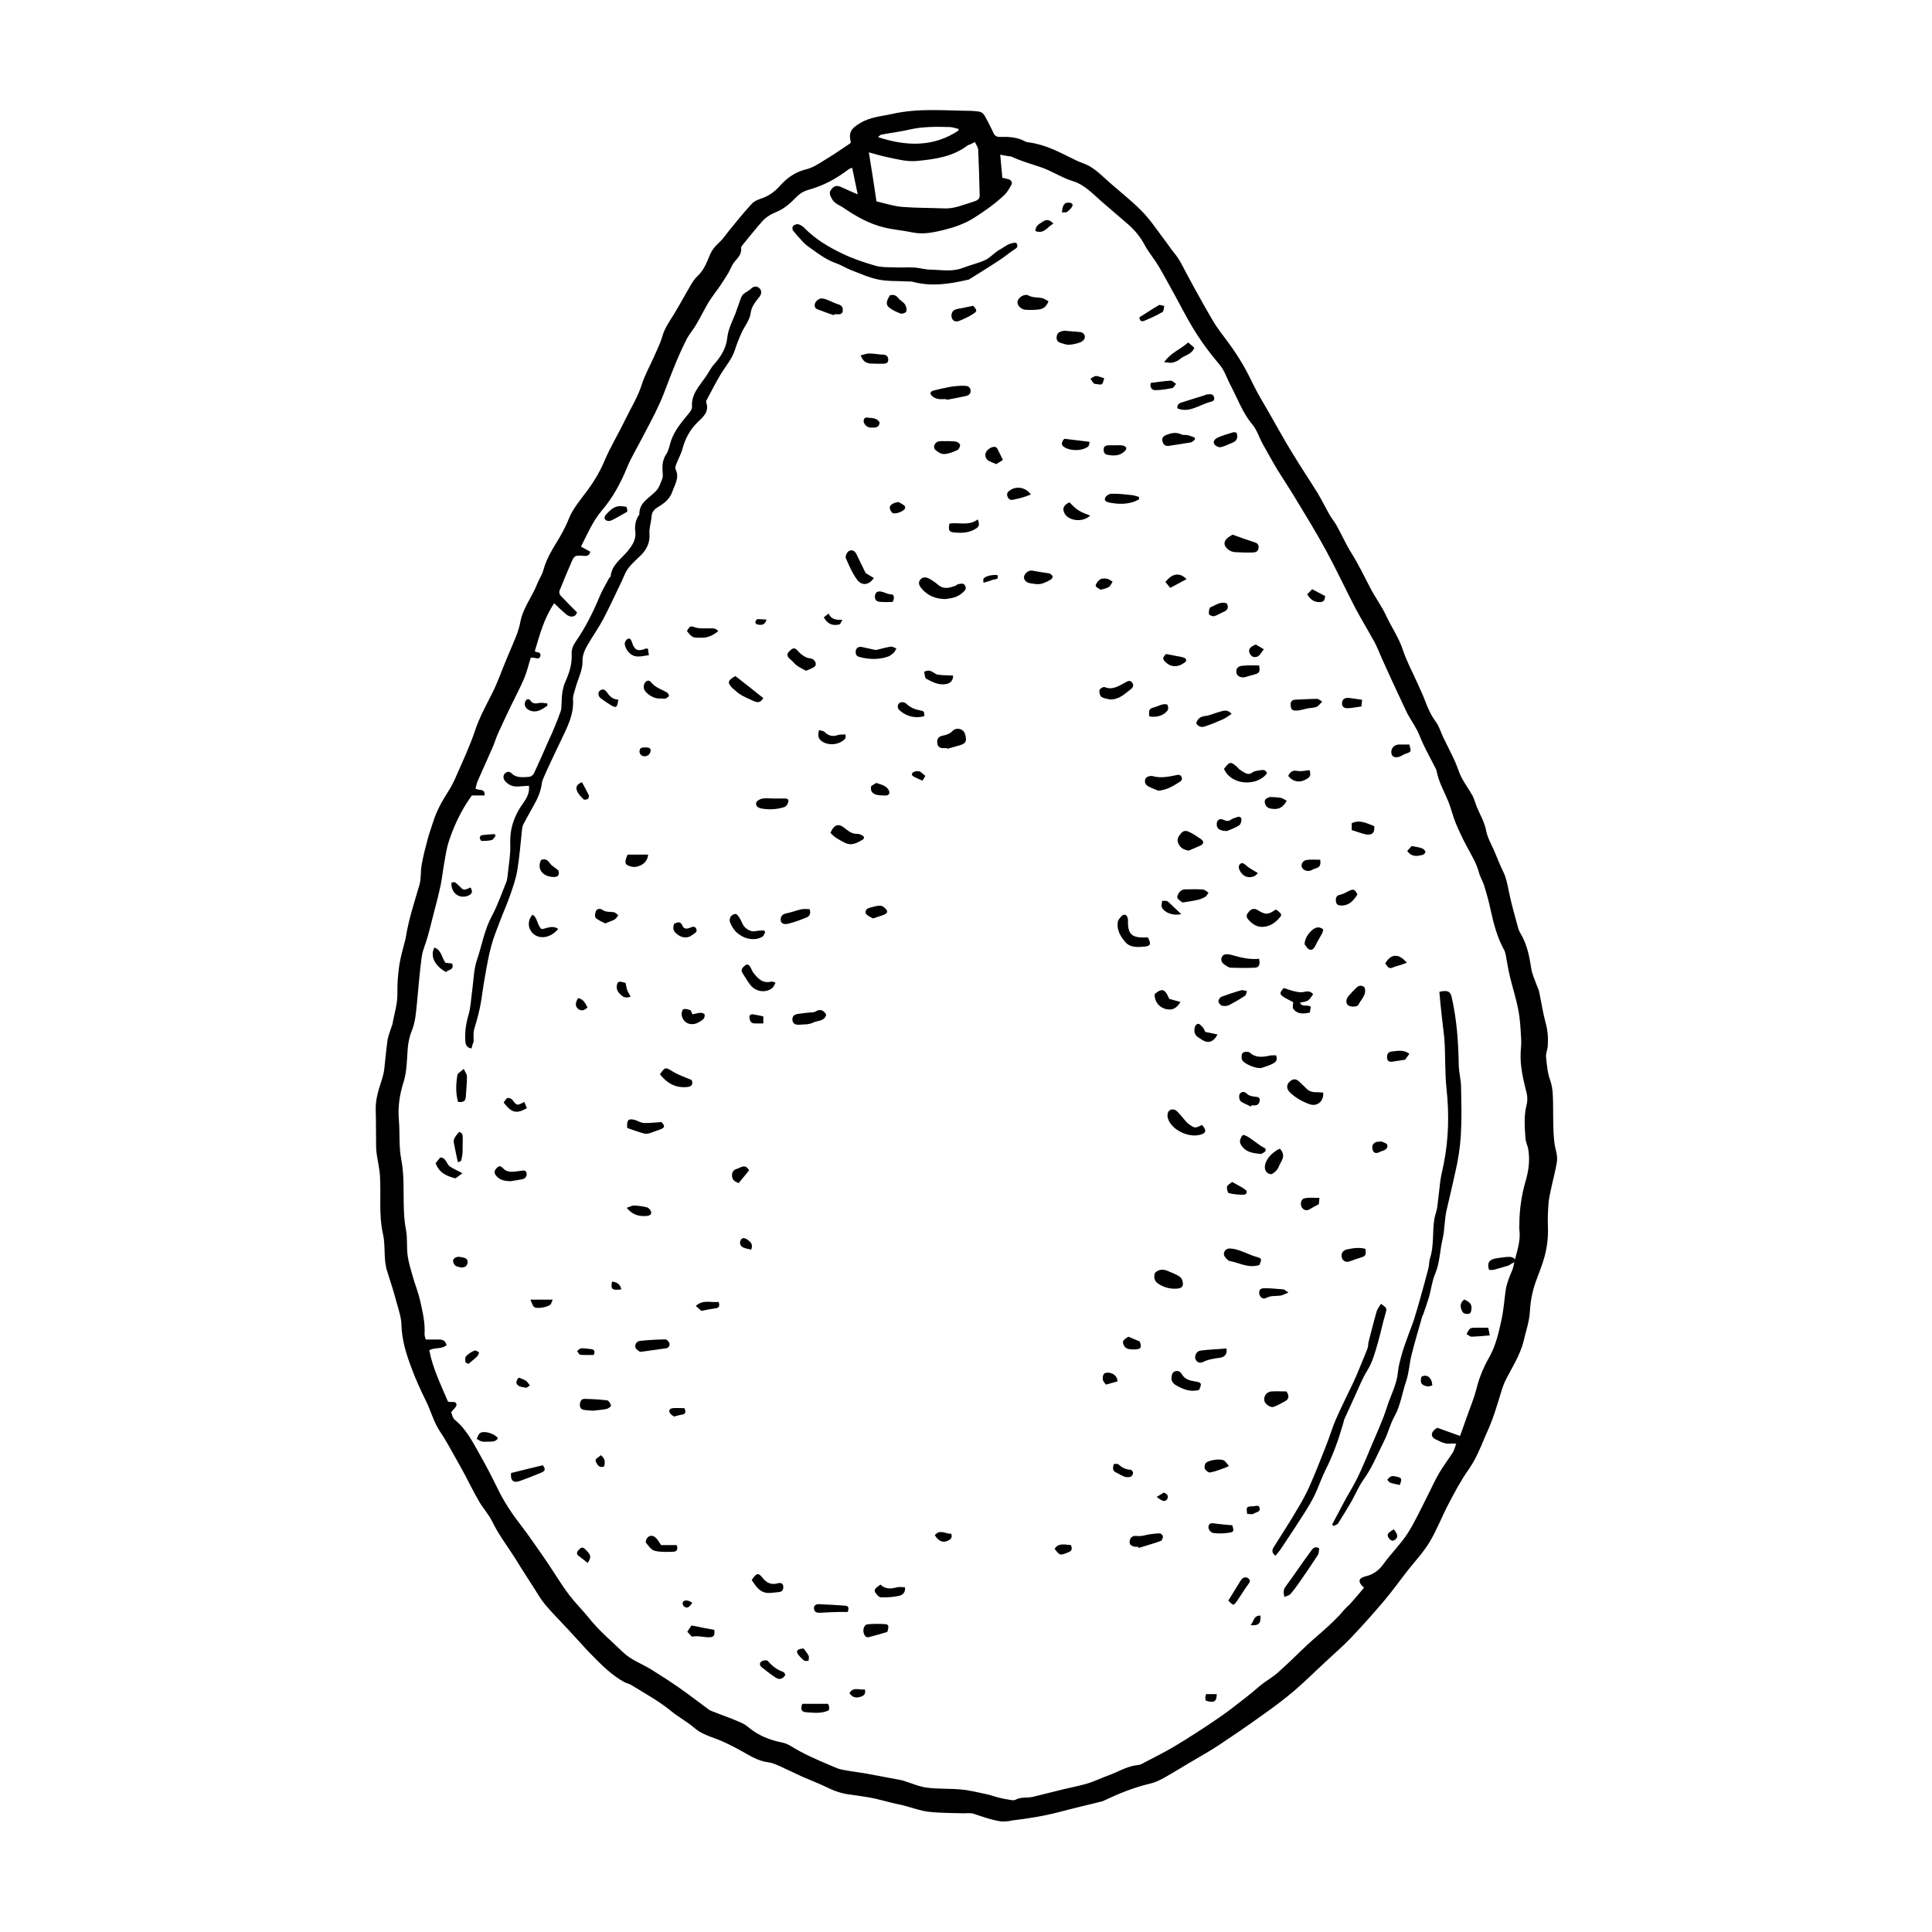 <?xml version="1.0" encoding="UTF-8"?>
<!-- Uploaded to: ICON Repo, www.svgrepo.com, Generator: ICON Repo Mixer Tools -->
<svg fill="#000000" width="800px" height="800px" version="1.1" viewBox="144 144 512 512" xmlns="http://www.w3.org/2000/svg">
 <g>
  <path d="m409.42 626.71c-2.519-0.352-4.887-1.211-7.305-2.016-0.855-0.301-1.863-0.152-2.82-0.152-3.074-0.102-6.144-0.051-9.168-0.402-2.168-0.25-4.332-1.059-6.449-1.613-0.402-0.102-0.855-0.25-1.258-0.301-2.871-0.555-5.644-1.512-8.566-1.965-1.562-0.25-3.176-0.504-4.734-0.707-2.168-0.25-4.18-1.008-6.144-1.965-2.066-1.008-4.231-1.812-6.297-2.719-2.117-0.957-4.231-2.016-6.348-2.973-0.855-0.352-1.762-0.754-2.621-0.855-2.719-0.301-4.887-1.715-7.152-2.973-2.367-1.309-4.785-2.57-7.356-3.477-1.812-0.656-3.68-1.359-5.238-2.719-1.863-1.613-4.082-2.769-5.996-4.332-3.273-2.719-7.055-4.734-10.68-7.004-0.555-0.352-1.309-0.453-1.914-0.805-3.273-1.812-5.894-4.434-8.516-7.106-0.453-0.504-0.957-0.957-1.41-1.461-1.613-1.762-3.223-3.527-4.836-5.289-2.066-2.215-4.18-4.332-6.144-6.648-1.211-1.461-2.168-3.176-3.176-4.734-1.512-2.367-3.074-4.734-4.535-7.152-2.117-3.375-4.586-6.551-6.348-10.176-0.906-1.863-2.367-3.426-3.426-5.238-1.309-2.215-2.418-4.535-3.629-6.801-0.707-1.359-1.461-2.672-2.215-4.031-1.512-2.621-2.871-5.289-4.586-7.809-1.664-2.519-2.367-5.391-3.68-8.062-1.359-2.719-2.621-5.492-3.68-8.312-1.461-3.828-2.719-7.707-2.82-11.941-0.051-1.863-0.707-3.777-1.211-5.594-0.754-2.82-1.613-5.594-2.519-8.363-1.109-3.273-0.402-6.75-1.16-10.027-1.16-5.188-0.453-10.48-0.805-15.668-0.152-1.863-0.605-3.68-0.855-5.543-0.102-0.656-0.152-1.359-0.152-2.066-0.051-3.176 0-6.398-0.102-9.574-0.102-2.922 0.855-5.594 1.715-8.312 0.25-0.805 0.453-1.715 0.555-2.57 0.301-2.519 0.504-5.09 0.855-7.609 0.203-1.211 0.707-2.367 1.059-3.527 0.051-0.25 0.203-0.453 0.25-0.707 0.453-2.672 1.359-5.289 1.309-8.113-0.051-2.519 0.152-5.039 0.504-7.508 0.352-2.316 1.059-4.586 1.613-6.852 0.051-0.25 0.102-0.504 0.152-0.754 0.754-4.684 2.266-9.168 3.578-13.703 0.504-1.715 0.25-3.629 0.605-5.391 0.402-2.316 1.008-4.586 1.613-6.852 0.402-1.512 0.957-2.922 1.41-4.434 0.906-2.871 2.316-5.441 3.93-7.961 0.957-1.461 1.715-3.023 2.367-4.586 1.664-3.777 3.426-7.559 4.734-11.438 1.16-3.527 2.871-6.648 4.535-9.926 1.562-3.074 2.672-6.398 4.031-9.574 0.754-1.863 1.613-3.727 2.367-5.644 0.504-1.258 0.906-2.57 1.16-3.93 0.707-3.68 3.125-6.602 4.434-9.977 0.504-1.258 1.309-2.418 1.664-3.727 0.855-3.176 2.621-5.844 4.281-8.613 0.555-0.957 1.059-1.914 1.562-2.922 0.656-1.309 1.109-2.769 1.863-4.031 0.855-1.41 1.863-2.769 2.871-4.082 2.215-2.82 4.133-5.793 5.543-9.117 1.562-3.727 3.727-7.254 5.492-10.934 1.512-3.125 3.375-6.047 4.434-9.371 0.805-2.57 2.168-4.938 3.273-7.457 0.754-1.762 1.664-3.477 2.168-5.289 0.605-2.215 1.914-4.031 3.074-5.894 1.512-2.469 2.871-5.039 4.332-7.508 0.555-0.957 1.16-1.965 1.965-2.672 1.613-1.512 2.367-3.426 3.176-5.391 0.555-1.41 1.461-2.519 2.57-3.527 0.906-0.805 1.613-1.863 2.367-2.82 2.066-2.519 4.082-5.09 6.297-7.457 0.707-0.754 1.914-1.16 2.922-1.512 1.715-0.656 3.074-1.664 4.332-3.023 1.914-2.168 4.133-3.828 7.055-4.535 1.715-0.402 3.273-1.41 4.785-2.367 2.367-1.41 4.637-2.973 6.953-4.535 0.102-0.051 0.102-0.203 0.152-0.301-0.656-2.621 0.102-3.68 2.519-5.09 2.672-1.613 5.594-1.762 8.516-2.418 6.902-1.562 13.805-0.855 20.707-0.805 0.605 0 1.258 0.102 1.863 0.152 1.008 0.051 1.613 0.605 2.016 1.41 0.754 1.41 1.512 2.82 2.168 4.281 0.352 0.805 0.906 1.109 1.762 1.059 2.266-0.051 4.484 0.051 6.551 1.16 0.402 0.25 0.957 0.301 1.461 0.352 3.273 0.504 6.297 1.812 9.219 3.273 1.664 0.805 3.324 1.715 5.039 2.316 2.316 0.855 3.93 2.469 5.691 4.031 3.125 2.871 6.551 5.441 9.523 8.465 2.215 2.215 3.93 4.836 5.844 7.356 0.957 1.258 1.863 2.621 2.871 3.879 1.41 1.664 2.266 3.629 3.273 5.492 1.461 2.719 2.922 5.391 4.434 8.062 1.109 1.914 2.168 3.879 3.375 5.742 1.41 2.066 3.023 4.031 4.434 6.098 1.211 1.762 2.367 3.578 3.375 5.441 1.109 2.016 2.066 4.18 3.176 6.195 1.008 1.863 2.117 3.629 3.125 5.441 1.863 3.273 3.727 6.648 5.691 9.875 2.266 3.777 4.734 7.457 7.055 11.184 1.109 1.863 2.066 3.777 3.125 5.691 0.555 1.008 1.359 1.914 1.914 2.922 1.359 2.418 2.469 4.988 3.93 7.305 1.914 3.023 3.426 6.246 5.09 9.422 1.309 2.469 3.023 4.785 4.18 7.305 1.41 3.023 3.324 5.742 4.383 8.969 1.008 3.074 2.621 5.996 3.93 8.969 0.656 1.461 1.359 2.922 1.914 4.434 0.754 2.016 1.613 3.93 2.922 5.691 0.855 1.16 1.258 2.672 1.914 4.031 1.059 2.215 2.215 4.383 3.223 6.648 0.605 1.359 0.957 2.769 1.664 4.082 0.855 1.613 1.965 3.125 2.871 4.734 0.453 0.855 0.707 1.863 1.059 2.769 0.855 2.168 2.117 4.133 2.57 6.551 0.352 1.863 1.359 3.527 2.117 5.289 0.805 1.863 1.512 3.777 2.418 5.594 0.805 1.664 1.109 3.375 1.461 5.141 0.656 3.273 1.613 6.5 2.469 9.723 0.203 0.805 0.707 1.562 1.109 2.316 1.359 2.621 1.914 5.441 2.367 8.363 0.203 1.512 0.906 2.922 1.41 4.383 0.203 0.605 0.504 1.109 0.656 1.715 0.605 2.82 1.008 5.644 1.762 8.414 0.555 2.016 0.707 4.031 0.555 6.098-0.051 1.008-0.555 1.965-0.453 2.922 0.203 2.117 0.402 4.281 1.109 6.195 0.754 2.168 0.707 4.281 0.754 6.449 0.051 3.375-0.051 6.75 0.352 10.078 0.203 1.715 0.957 3.375 0.656 5.141-0.402 2.469-1.109 4.938-1.613 7.406-0.25 1.16-0.504 2.316-0.605 3.527-0.152 2.066-0.25 4.133-0.152 6.195 0.102 2.672-0.203 5.238-0.855 7.758-0.605 2.266-1.512 4.434-2.316 6.648-0.957 2.621-1.461 5.289-1.613 8.062-0.152 2.672-1.059 5.188-1.664 7.809-0.957 3.93-3.223 7.203-4.938 10.73-0.754 1.613-1.16 3.375-1.715 5.09-0.555 1.715-1.059 3.426-1.715 5.141-0.555 1.512-1.211 2.973-1.863 4.434-1.258 3.023-2.469 5.996-4.383 8.715-2.066 2.922-3.727 6.098-5.391 9.27-1.715 3.273-3.023 6.801-4.938 9.926-1.613 2.672-3.777 4.988-5.742 7.457-2.117 2.719-4.133 5.543-6.348 8.16-2.82 3.324-5.742 6.602-8.766 9.773-2.168 2.266-4.586 4.332-6.902 6.5-2.719 2.519-5.34 5.141-8.113 7.508-2.672 2.266-5.492 4.383-8.363 6.398-3.828 2.769-7.758 5.441-11.688 8.062-2.469 1.613-5.039 3.023-7.559 4.535-2.316 1.359-4.637 2.82-7.004 4.133-1.109 0.605-2.367 1.211-3.578 1.461-4.281 1.008-8.363 2.672-12.293 4.535-0.152 0.102-0.352 0.152-0.555 0.203-3.777 0.957-7.609 1.812-11.336 2.82-4.082 1.059-8.262 1.715-12.445 2.215-0.957 0.258-1.863 0.258-2.723 0.258zm-39.598-438.26c-0.504 0.203-0.754 0.301-0.906 0.402-3.176 2.418-6.602 4.332-10.48 5.391-1.309 0.352-2.367 0.957-3.324 1.914-1.562 1.613-3.223 3.125-5.289 3.981-1.512 0.605-2.769 1.359-3.828 2.519-1.863 2.117-3.629 4.332-5.391 6.5-0.102 0.152-0.203 0.352-0.203 0.504 0.203 1.613-0.754 2.57-1.715 3.68-0.754 0.855-1.109 2.066-1.715 3.074-0.707 1.16-1.41 2.266-2.168 3.375-0.957 1.41-2.066 2.769-2.973 4.231-1.211 2.016-2.215 4.133-3.426 6.144-0.754 1.309-1.863 2.519-2.519 3.879-1.258 2.519-2.418 5.141-3.477 7.809-1.258 3.023-2.266 6.144-3.629 9.117-1.309 2.973-2.922 5.844-4.434 8.766-1.359 2.672-2.973 5.289-4.133 8.062-1.715 4.231-3.828 8.113-6.801 11.586-2.367 2.82-3.777 6.195-5.441 9.473 0.855 0.453 1.613 0.906 2.469 1.359-0.301 1.359-1.309 1.109-2.168 1.059-1.762-0.102-2.066-0.051-2.769 1.562-1.109 2.519-2.168 5.09-3.223 7.707-0.152 0.301 0 0.957 0.203 1.211 1.41 1.512 2.871 2.973 4.434 4.535-0.301 1.16-1.613 1.562-2.871 0.504-1.109-0.906-2.117-1.914-3.176-2.922-2.672 3.879-3.828 8.312-5.141 12.695 0.301 0.152 0.402 0.25 0.504 0.25 0.656 0.051 1.16 0.301 0.957 1.059-0.203 0.754-0.805 0.656-1.359 0.504-0.352-0.102-0.707-0.051-1.16-0.102-0.605 1.863-1.008 3.68-1.715 5.391-1.109 2.621-2.469 5.141-3.68 7.656-1.109 2.316-2.215 4.684-3.273 7.004-0.605 1.309-0.957 2.672-1.562 3.981-1.258 2.871-2.57 5.742-3.828 8.613-0.301 0.656-0.402 1.359-0.605 2.066 0.957 0.605 2.57-0.152 2.418 1.812h-3.375c-0.504 0.707-0.957 1.359-1.41 2.066-2.016 3.223-3.578 6.648-4.734 10.227-0.605 1.863-0.855 3.879-1.211 5.793-0.352 1.965-0.555 3.93-0.957 5.894-0.605 2.719-1.309 5.441-2.016 8.113-0.453 1.762-0.855 3.477-1.359 5.238-0.504 1.863-1.359 3.629-1.613 5.492-0.555 4.082-0.855 8.16-1.258 12.242-0.25 2.469-0.402 4.938-1.359 7.305-0.656 1.562-1.008 3.375-1.109 5.039-0.203 2.922-0.203 5.793-1.109 8.664-1.008 3.176-1.512 6.5-1.211 9.926 0.301 3.527-0.051 7.055 0.656 10.578 1.16 6.047 0.051 12.344 1.211 18.438 0.453 2.266 0.152 4.637 0.453 6.902 0.25 1.812 0.805 3.629 1.309 5.391 0.605 2.168 1.461 4.231 1.965 6.398 0.656 2.973 1.41 5.945 1.211 9.07 0 0.402 0.152 0.805 0.301 1.41h3.023c1.109-0.051 2.117 0 2.519 1.461-1.211 1.16-3.023 0.555-4.586 1.359 0.906 4.836 3.074 9.168 4.938 13.602 0.805 0.402 2.168-0.352 2.266 0.855 0.051 0.555-0.805 1.16-1.41 2.016 0.25 0.555 0.402 1.562 1.008 2.016 3.023 2.469 4.684 5.844 6.551 9.117 1.664 2.922 3.223 5.945 4.734 9.02 1.715 3.578 3.879 6.801 6.297 9.926 1.965 2.519 3.727 5.188 5.594 7.809 0.906 1.258 1.715 2.57 2.57 3.828 1.512 2.266 2.922 4.586 4.535 6.699 1.613 2.117 3.527 3.981 5.188 6.047 2.672 3.375 5.945 6.098 9.02 9.07 2.215 2.168 5.188 3.125 7.707 4.734 2.418 1.512 4.785 3.023 7.106 4.637 2.719 1.914 5.34 3.93 8.012 5.894 0.203 0.152 0.453 0.25 0.656 0.352 2.316 0.906 4.637 1.715 6.902 2.672 1.008 0.402 2.066 0.906 2.871 1.613 2.621 2.215 5.691 3.426 9.02 4.082 0.754 0.152 1.562 0.504 2.215 0.906 3.477 2.168 7.254 3.777 10.984 5.34 0.906 0.402 1.812 0.805 2.769 0.957 2.066 0.402 4.18 0.656 6.246 1.008 3.074 0.555 6.098 1.16 9.168 1.715 0.352 0.051 0.707 0.203 1.059 0.301 1.965 0.605 3.828 1.461 5.844 1.715 3.023 0.402 6.144 0.203 9.168 0.504 2.266 0.203 4.535 0.805 6.75 1.258 1.008 0.203 2.016 0.605 3.023 0.855 0.906 0.25 1.812 0.402 2.719 0.555 0.605 0.102 1.359 0.301 1.812 0.051 1.512-0.855 3.176-0.402 4.734-0.805 2.719-0.656 5.391-1.359 8.113-2.016 2.117-0.504 4.231-0.906 6.297-1.512 1.812-0.555 3.527-1.41 5.34-2.066 2.57-0.906 4.887-2.418 7.656-2.769 0.453-0.051 0.906-0.102 1.258-0.301 2.973-1.562 6.047-3.074 8.918-4.785 3.93-2.367 7.809-4.887 11.637-7.508 2.469-1.664 4.734-3.527 7.106-5.34 1.461-1.109 2.82-2.367 4.281-3.527 1.309-1.008 2.82-1.863 4.031-2.922 2.266-2.016 4.434-4.082 6.602-6.195 3.629-3.578 7.859-6.602 11.133-10.578 0.504-0.605 1.16-1.109 1.715-1.715 1.211-1.359 2.418-2.769 3.578-4.18-1.812-1.562-1.461-2.57 0.453-3.023 1.965-0.453 3.426-1.512 4.684-3.223 2.016-2.82 4.535-5.238 6.398-8.113 2.016-3.176 3.578-6.648 5.289-9.977 1.008-1.965 1.914-4.031 3.023-5.945 1.109-1.914 2.469-3.68 3.68-5.543 0.402-0.656 0.555-1.461 0.906-2.316-0.605-0.051-0.957-0.102-1.309-0.051-1.613 0.25-2.871-0.504-4.231-1.16-1.16-0.555-1.211-1.613-0.25-2.469 0.25-0.25 0.605-0.402 0.754-0.555 2.066 0.754 3.93 1.41 6.047 2.168 0.605-1.664 1.109-3.074 1.613-4.535 0.906-2.621 2.016-5.188 2.719-7.91 0.707-2.922 1.863-5.691 3.324-8.262 1.863-3.273 2.621-6.801 3.375-10.328 0.555-2.621 0.707-5.289 1.109-7.91 0.152-0.957 0.504-1.914 0.805-2.82 0.402-1.16 1.059-2.266 1.258-3.477 0.605-3.074 1.965-6.098 1.512-9.371-0.051-0.453 0-0.855 0-1.309 0-3.93 0.555-7.859 1.664-11.637 0.805-2.769 1.16-5.492 0.707-8.312-0.152-1.059-0.707-2.016-0.754-3.074-0.203-2.922-0.453-5.844 0.301-8.766 0.25-0.906 0.25-2.016 0.051-2.973-0.906-3.68-1.863-7.356-1.613-11.234 0.102-1.211 0.203-2.367 0.102-3.578-0.152-2.469-0.25-4.988-0.754-7.457-0.555-2.973-1.512-5.894-2.215-8.816-0.453-1.812-0.707-3.68-1.059-5.492-0.102-0.504-0.203-1.008-0.402-1.41-1.863-3.324-2.82-6.953-3.629-10.68-0.453-2.168-1.059-4.332-1.715-6.449-0.352-1.211-1.109-2.367-1.41-3.578-0.656-2.418-1.965-4.535-3.125-6.699-1.109-2.066-2.117-4.18-3.023-6.348-0.754-1.863-1.211-3.879-1.965-5.742-1.059-2.621-2.519-5.09-3.074-7.961-0.102-0.555-0.402-1.008-0.656-1.512-0.957-1.914-2.016-3.777-2.922-5.742-0.605-1.211-1.008-2.519-1.664-3.727-0.855-1.664-2.016-3.223-2.82-4.938-2.215-4.637-4.332-9.27-6.449-13.957-0.656-1.461-1.211-2.973-1.965-4.383-1.664-3.023-3.477-5.996-5.09-9.02-2.621-5.039-4.988-10.176-7.707-15.164-2.621-4.836-5.543-9.574-8.414-14.309-1.461-2.418-3.023-4.734-4.484-7.106-1.359-2.266-2.621-4.586-3.93-6.902-0.957-1.715-1.512-3.727-2.769-5.188-2.621-3.125-3.93-6.953-5.793-10.43-0.957-1.812-1.562-3.879-2.871-5.391-2.719-3.223-5.188-6.551-7.305-10.125-1.562-2.621-2.973-5.391-4.434-8.062-1.461-2.621-2.871-5.289-4.383-7.859-1.109-1.863-2.57-3.578-3.629-5.492-1.16-2.215-2.719-4.133-4.586-5.742-2.266-1.965-4.586-3.93-6.852-5.894-2.418-2.066-4.484-4.484-7.758-5.492-2.973-0.906-5.644-2.769-8.613-3.727-2.57-0.855-5.188-1.613-7.656-2.769-0.742-0.102-1.902-0.254-2.91-0.504 0.203 2.168 0.352 4.18 0.555 6.144 0.605 0.152 1.211 0.25 1.715 0.402 0.707 0.25 1.008 0.906 0.656 1.512-0.504 0.906-1.059 1.863-1.762 2.57-2.469 2.367-5.289 4.332-8.211 6.195-2.418 1.512-5.09 2.418-7.656 3.074-2.719 0.656-5.594 1.359-8.613 0.707-2.469-0.504-4.988-0.707-7.508-1.309-4.031-1.008-7.457-2.973-10.781-5.238-1.008-0.707-2.316-1.008-3.023-2.367-0.453-0.855-0.805-1.562-0.25-2.316 0.855-1.211 1.613-1.309 2.871-0.707 1.258 0.605 2.519 1.109 4.231 1.863-0.562-2.621-1.016-4.789-1.469-7.055zm6.449 8.918c2.215 0.504 4.484 1.258 6.801 1.461 3.727 0.301 7.508 0.25 11.234 0.402 2.769 0.102 5.188-1.059 7.758-1.812 0.656-0.203 1.613-0.555 1.562-1.613-0.102-4.082-0.203-8.113-0.402-12.191-0.051-0.656-0.555-1.258-0.855-1.965-0.605 0.301-0.957 0.453-1.258 0.605-0.25 0.102-0.504 0.152-0.707 0.301-3.93 2.973-8.566 3.629-13.25 4.082-2.769 0.301-5.441-0.453-8.113-1.008-1.461-0.301-2.922-0.754-4.785-1.258 0.754 4.481 1.359 8.613 2.016 12.996zm21.715-18.742c0-0.152 0.051-0.301 0.051-0.453-0.754-0.152-1.512-0.453-2.266-0.504-3.68-0.102-7.305-0.152-10.934 0.707-2.418 0.555-4.887 0.855-7.305 1.309-0.25 0.051-0.402 0.301-0.855 0.656 7.555 2.465 14.656 2.668 21.309-1.715z"/>
  <path d="m268.96 421.86c-1.562-0.25-1.613-1.359-1.664-2.266-0.102-2.215 0.203-4.434 0.855-6.602 0.605-2.016 0.656-4.18 0.957-6.246 0.402-2.82 0.402-5.793 1.309-8.414 1.309-3.879 1.965-7.961 3.981-11.688 1.512-2.769 2.519-5.844 3.727-8.766 0.203-0.453 0.301-0.957 0.352-1.461 0.301-2.922 0.855-5.894 0.754-8.867-0.152-4.082 1.109-7.508 3.426-10.73 0.957-1.309 1.762-2.82 1.512-4.586-1.008 0.051-2.016 0.152-2.973 0.203-1.258 0.051-2.266-0.352-3.176-1.258-0.957-0.906-0.754-2.266 0.504-2.621 0.301-0.102 0.754 0.102 0.957 0.301 1.359 1.41 3.125 1.109 4.785 1.008 0.453-0.051 1.059-0.504 1.258-0.957 1.309-2.82 2.57-5.691 3.828-8.566 0.453-1.059 1.008-2.117 1.41-3.176 0.656-1.512 1.258-3.074 1.812-4.637 0.25-0.707 0.203-1.461 0.25-2.215 0.051-1.965 0.203-3.879 1.059-5.793 1.008-2.215 1.762-4.637 1.613-7.203-0.051-1.211 0.352-2.266 1.059-3.273 2.621-3.777 4.684-7.91 6.449-12.191 0.707-1.664 1.664-3.176 2.469-4.734 0.102-0.152 0.352-0.25 0.352-0.402 0.301-3.074 2.871-4.637 4.586-6.75 1.16-1.461 2.168-2.922 1.965-4.988-0.203-1.562 0-3.125 0.957-4.484 0.051-0.051 0.102-0.102 0.102-0.152-0.102-3.176 2.621-4.332 4.383-6.195 0.855-0.855 1.258-2.168 1.715-3.324 0.203-0.605 0.102-1.359 0.051-2.066-0.102-1.562 0.051-3.023 1.008-4.434 0.707-1.059 0.855-2.57 1.359-3.828 0.957-2.621 2.719-4.637 4.434-6.75 0.453-0.555 1.059-1.309 1.008-1.914-0.25-3.324 1.914-5.492 3.578-7.91 0.402-0.555 0.707-1.109 1.059-1.664 0.352-0.555 0.707-1.16 1.16-1.664 1.812-2.016 3.223-4.231 3.527-6.953 0.25-2.418 1.359-4.484 2.215-6.648 0.504-1.309 0.906-2.672 1.41-3.981 0.152-0.352 0.352-0.805 0.656-1.059 0.656-0.555 1.461-0.906 2.066-1.461 0.656-0.656 1.41-0.707 2.016-0.25 0.707 0.504 0.855 1.359 0.352 2.168-0.152 0.25-0.352 0.504-0.555 0.707-0.855 1.109-1.715 2.266-1.914 3.727-0.25 1.965-1.562 3.477-2.367 5.188-0.707 1.562-1.359 3.176-1.863 4.785-0.754 2.316-2.367 4.133-3.629 6.195-1.41 2.316-2.621 4.734-3.879 7.106-0.102 0.152-0.102 0.402-0.051 0.555 0.805 2.316-0.707 3.727-2.117 5.039-2.168 2.066-3.477 4.484-4.231 7.356-0.352 1.309-1.059 2.469-1.512 3.727-0.203 0.504-0.504 1.16-0.301 1.512 1.16 2.266-0.203 4.133-0.855 6.047-0.605 1.762-2.066 3.023-3.727 3.981-0.957 0.555-1.715 1.309-1.762 2.621-0.102 1.461-0.656 2.973-0.555 4.434 0.203 2.57-0.855 4.434-2.57 6.047-1.41 1.359-2.922 2.621-3.828 4.434-0.352 0.707-0.605 1.461-0.957 2.168-1.613 3.324-3.125 6.648-4.836 9.926-1.211 2.316-2.769 4.484-4.082 6.75-0.805 1.359-1.512 2.769-1.461 4.484 0.051 2.469-1.211 4.637-1.812 6.953-0.301 1.059-0.754 2.168-0.707 3.223 0.25 3.879-1.41 7.106-2.973 10.379-0.555 1.16-1.109 2.316-1.664 3.477-1.008 2.168-2.066 4.332-3.023 6.551-0.25 0.605-0.555 1.211-0.605 1.863-0.301 2.066-1.059 3.879-2.066 5.644-0.957 1.715-1.914 3.426-2.82 5.141-0.203 0.402-0.301 0.805-0.352 1.258-0.402 3.629-0.656 7.305-1.258 10.883-0.352 2.266-1.16 4.484-1.914 6.699-0.805 2.316-1.812 4.535-2.672 6.801-0.805 2.168-1.715 4.332-2.316 6.602-0.707 2.57-1.16 5.188-1.613 7.809-0.402 2.117-0.707 4.281-1.008 6.398-0.402 2.672-1.109 5.238-1.914 7.859-0.301 1.059-0.102 2.215-0.152 3.375-0.293 0.594-0.445 1.195-0.547 1.75z"/>
  <path d="m525.45 406.85c0.453-0.102 0.855-0.203 1.309-0.203 1.16-0.102 1.715 0.453 1.965 1.664 1.359 5.945 1.762 11.941 1.863 18.035 0.051 1.914 0.605 3.828 0.605 5.742 0.102 4.231 0.203 8.516-0.051 12.746-0.203 3.273-0.707 6.551-1.461 9.773-0.754 3.273-1.461 6.602-2.266 9.875-0.656 2.621-0.504 5.34-1.109 7.859-0.754 3.074-0.707 6.246-1.965 9.219-0.855 1.965-1.059 4.18-1.664 6.246-0.453 1.512-1.008 3.023-1.512 4.535-0.051 0.152-0.203 0.301-0.25 0.504-0.957 3.426-2.016 6.852-2.871 10.328-0.555 2.266-0.656 4.684-1.41 6.902-1.059 3.074-1.461 6.348-3.074 9.27-1.16 2.016-1.664 4.383-2.719 6.449-1.762 3.477-3.176 7.106-5.492 10.328-1.211 1.664-2.016 3.629-3.023 5.441-1.16 2.066-2.418 4.082-3.68 6.098-0.203 0.352-0.805 0.504-1.211 0.754-0.152-0.152-0.301-0.25-0.402-0.402 0.453-0.805 0.855-1.664 1.309-2.469 1.16-2.215 2.316-4.434 3.578-6.551 2.117-3.578 3.68-7.406 5.289-11.285 1.512-3.629 3.223-7.203 4.383-10.934 0.957-3.023 2.57-5.844 2.871-9.117 0.152-1.715 0.656-3.375 1.109-5.039 0.555-1.863 1.258-3.727 1.914-5.543 0.402-1.109 0.855-2.168 1.211-3.273 0.605-1.914 1.16-3.879 1.715-5.844 0.707-2.57 1.461-5.188 2.117-7.758 0.25-0.906 0.152-1.914 0.453-2.769 1.109-3.426 0.555-7.055 1.16-10.531 0.203-1.008 0.605-2.016 0.754-3.023 0.301-2.266 0.504-4.586 0.805-6.902 0.203-1.512 0.605-3.023 0.906-4.535 1.309-6.551 1.461-13.199 0.754-19.75-0.504-4.586-0.25-9.07-0.605-13.602-0.496-4.129-0.949-8.109-1.305-12.238z"/>
  <path d="m413.35 208.35c0.301 0.656 0.504 1.109-0.301 1.613-1.512 0.957-2.82 2.117-4.332 3.074-2.57 1.715-5.238 3.324-7.859 4.988-0.152 0.102-0.352 0.102-0.555 0.152-4.785 1.109-9.523 1.812-14.41 0.504-0.555-0.152-1.109-0.051-1.664-0.102-2.519-0.152-5.039 0-7.457-0.504-2.519-0.504-4.887-1.613-7.305-2.519-1.258-0.504-2.418-1.258-3.68-1.715-2.57-0.855-4.684-2.418-6.852-3.981-0.656-0.453-1.309-0.906-1.863-1.461-1.008-1.059-2.016-2.168-2.922-3.324-0.203-0.25-0.203-0.957 0.051-1.211 0.301-0.301 0.906-0.504 1.309-0.453 0.555 0.152 1.16 0.504 1.562 0.906 2.922 3.023 6.398 5.09 10.176 6.902 2.82 1.359 5.691 2.316 8.664 3.176 1.461 0.453 3.074 0.402 4.637 0.453 1.914 0.102 3.879-0.051 5.844 0.051 1.41 0.102 2.82 0.555 4.231 0.555 2.82 0.051 5.691 0.656 8.516-0.453 1.914-0.754 4.031-1.211 5.894-2.066 1.309-0.605 2.316-1.762 3.527-2.57 1.516-0.754 2.777-2.164 4.789-2.016z"/>
  <path d="m509.98 489.53c1.664 1.16 1.613 1.16 1.109 2.871-0.707 2.418-1.211 4.887-1.914 7.356-0.754 2.57-1.41 5.188-2.871 7.508-1.258 2.016-2.117 4.281-3.125 6.449-0.957 2.117-1.914 4.18-2.871 6.297-0.203 0.453-0.25 0.957-0.402 1.41-1.211 4.18-2.672 8.262-4.637 12.141-1.059 2.117-1.812 4.434-2.82 6.551-0.855 1.762-1.863 3.426-2.922 5.09-1.914 3.023-3.93 6.047-5.945 9.07-0.453 0.707-1.008 1.309-1.562 2.016-1.008-0.707-0.957-1.512-0.504-2.215 2.066-3.324 4.231-6.602 6.195-9.977 1.258-2.066 2.469-4.231 3.426-6.449 1.613-3.629 3.023-7.356 4.484-11.035 0.855-2.117 1.461-4.332 2.367-6.398 1.512-3.426 3.176-6.75 4.785-10.125 0.555-1.211 1.109-2.519 1.613-3.777 0.707-1.715 1.41-3.375 2.066-5.09 0.152-0.453 0.102-1.008 0.203-1.461 0.707-2.769 1.41-5.594 2.215-8.363 0.254-0.66 0.707-1.215 1.109-1.867z"/>
  <path d="m394.51 302.76c-2.719-0.051-4.734-0.957-6.297-2.82-0.605-0.707-1.008-1.562-0.301-2.367 0.656-0.754 1.562-0.656 2.367-0.203 0.805 0.453 1.562 0.957 2.266 1.562 1.512 1.359 3.074 0.855 4.684 0.301 0.203-0.102 0.402-0.352 0.605-0.402 0.707-0.102 1.562-0.453 1.965 0.453 0.352 0.805-0.051 1.258-0.754 1.812-1.414 1.312-3.074 1.465-4.535 1.664z"/>
  <path d="m494.66 433.55c0.203 2.418-1.715 3.777-3.629 3.074-1.914-0.707-3.68-1.664-5.188-3.125-0.906-0.855-0.957-1.965-0.203-2.719 1.008-1.008 1.812-1.008 2.871 0.051 0.453 0.504 1.008 0.906 1.461 1.41 0.855 1.008 1.914 1.258 3.176 1.211 0.402 0 0.906 0.047 1.512 0.098z"/>
  <path d="m484.39 567.21c-0.352-1.309-0.25-2.016 0.352-2.82 2.266-3.074 4.383-6.246 6.648-9.32 0.402-0.555 0.957-1.461 2.215-0.754-0.102 0.504-0.051 1.258-0.352 1.762-1.562 2.418-3.176 4.785-4.836 7.152-0.754 1.109-1.562 2.215-2.418 3.176-0.301 0.398-0.953 0.5-1.609 0.805z"/>
  <path d="m462.57 442.12c1.258 1.461 1.109 2.215-0.605 2.621-2.871 0.754-6.902-1.059-8.211-3.727-0.805-1.664-0.203-3.223 1.309-2.973 0.707 0.102 1.309 0.957 1.863 1.562 0.754 0.754 1.359 1.812 2.215 2.367 1.566 1.105 1.617 1.004 3.43 0.148z"/>
  <path d="m448.21 392.44c0.906 1.715 0.707 2.266-0.855 2.418-1.863 0.152-3.828 0.352-5.188-1.258-1.258-1.461-2.215-3.176-1.965-5.188 0.102-0.605 0.605-1.211 1.059-1.664 0.605-0.605 1.309-0.402 1.562 0.453 0.152 0.453 0.102 1.008 0.102 1.461 0.051 2.719 1.059 3.727 3.727 3.777h1.559z"/>
  <path d="m470.63 285.68c1.965 0.707 3.727 1.359 5.492 1.914 0.855 0.25 1.512 0.504 1.41 1.613-0.102 1.008-0.855 1.211-1.613 1.211-1.562 0.051-3.125 0-4.684-0.102-0.504-0.051-1.008-0.203-1.41-0.453-1.863-1.211-1.715-2.719 0.25-3.828 0.254-0.152 0.453-0.305 0.555-0.355z"/>
  <path d="m468.37 347.75c1.512-1.965 1.762-2.016 3.527-0.453 0.25 0.25 0.504 0.605 0.805 0.754 1.008 0.555 1.914 1.664 3.273 0.605 0.555-0.402 1.41-0.402 2.168-0.555 0.754-0.152 1.359 0 1.613 0.855-2.519 3.426-9.422 3.328-11.387-1.207z"/>
  <path d="m491.99 407.5c-1.258 1.812-1.258 1.812-3.477 2.215 0.555 1.359 1.914 0.352 2.871 1.109-0.102 0.453-0.203 1.008-0.25 1.512-1.715 0.352-3.273 0.504-4.383-0.957-0.301-0.352-0.051-1.16-0.051-1.812-3.828-1.914-3.93-2.066-2.519-3.727 1.16 0.352 2.316 0.805 3.527 1.008 0.707 0.152 1.512 0.152 2.168-0.051 0.906-0.152 1.562-0.051 2.113 0.703z"/>
  <path d="m373.4 295.86c0.707 0.453 1.41 0.855 2.168 1.309-1.258 1.914-3.125 2.168-4.434 0.453-1.258-1.715-2.117-3.727-2.973-5.691-0.203-0.453 0.25-1.562 0.754-1.863 0.707-0.453 1.562-0.203 2.016 0.707 0.805 1.711 1.66 3.426 2.469 5.086z"/>
  <path d="m482.27 385.09c1.613 1.309 1.613 1.309 0.301 2.672-1.059 1.109-2.316 1.762-3.879 1.863-1.664 0.102-2.769-0.754-3.828-1.863-0.805-0.906-0.504-1.461 0.152-2.215 0.754-0.855 1.562-0.805 2.316-0.352 1.965 1.258 2.719 1.258 4.586-0.051 0.102-0.004 0.152-0.004 0.352-0.055z"/>
  <path d="m477.73 479.25c-2.922 0.906-5.289-0.605-7.809-1.059-0.504-0.102-1.008-0.707-1.359-1.211-0.605-0.805 0.102-2.117 1.258-2.117 1.008 0 2.066 0.301 3.023 0.656 1.309 0.453 2.57 1.109 3.93 1.512 1.613 0.406 1.715 0.609 0.957 2.219z"/>
  <path d="m394.76 249.76c-0.754 0-1.512 0.102-2.215-0.051-0.504-0.102-1.059-0.352-1.41-0.656-0.805-0.656-0.707-1.309 0.301-1.562 2.621-0.656 5.238-1.309 8.012-1.258 0.805 0 1.664 0.152 1.762 1.211 0.102 1.059-0.656 1.41-1.512 1.562-1.613 0.352-3.223 0.656-4.836 0.957-0.051-0.051-0.051-0.102-0.102-0.203z"/>
  <path d="m477.69 398.09c0.25 1.762 0 2.316-1.359 2.367-2.066 0.102-4.082 0.051-6.144 0-0.301 0-0.605-0.152-0.855-0.301-1.41-0.754-1.863-1.41-1.613-2.316s1.109-1.211 2.719-0.754c2.414 0.699 4.785 1.254 7.254 1.004z"/>
  <path d="m395.01 342.26h-0.957c-1.008 0.051-1.562-0.402-1.664-1.359-0.102-0.957 0.203-1.664 1.309-1.914 1.008-0.203 1.965-0.453 2.769-1.309 0.707-0.754 2.016-0.707 2.769 0 0.504 0.453 0.707 1.41 0.754 2.117 0.102 1.059-0.754 1.461-1.664 1.715-1.109 0.301-2.215 0.656-3.375 0.957 0.109-0.105 0.109-0.156 0.059-0.207z"/>
  <path d="m450.08 481.31c1.059-1.008 2.266-1.008 3.477-0.453 1.059 0.453 2.168 0.855 3.125 1.512 0.504 0.352 0.805 1.211 0.805 1.863 0.051 0.805-0.605 1.211-1.512 1.258-1.715 0.152-3.324-0.25-4.734-1.109-1.109-0.602-1.664-1.609-1.16-3.07z"/>
  <path d="m450.98 353.55c-0.906-0.402-1.914-0.707-2.769-1.211-0.805-0.453-1.008-1.41-0.555-2.117 0.25-0.402 1.258-0.707 1.762-0.555 2.066 0.605 4.082 0.203 6.098-0.203 0.656-0.152 1.309-0.301 1.613 0.453 0.301 0.707-0.102 1.109-0.754 1.461-1.617 1.012-3.227 1.973-5.394 2.172z"/>
  <path d="m346.29 329.01c-0.805 1.309-1.562 1.258-2.82 0.656-1.762-0.805-3.477-1.461-4.836-2.871-0.152-0.152-0.301-0.203-0.453-0.352-1.512-1.562-1.41-2.066 0.707-3.273 2.414 1.859 4.883 3.824 7.402 5.84z"/>
  <path d="m376.12 316.27c1.359-0.301 2.621-0.707 3.981-0.906 0.453-0.051 0.957 0.301 1.461 0.504-0.25 0.402-0.402 0.805-0.707 1.109-0.453 0.402-0.957 0.805-1.461 1.008-2.469 0.855-4.988 0.805-7.508 0.152-0.906-0.203-1.211-0.754-1.109-1.613 0.152-0.957 0.855-1.211 1.664-1.059 1.211 0.25 2.371 0.551 3.68 0.805z"/>
  <path d="m482.17 423.68c0.605 1.512-0.352 1.965-1.211 2.367-0.855 0.402-1.715 0.656-2.621 0.957-1.16 0.352-4.684-1.008-5.188-2.168-0.203-0.504-0.152-1.512 0.203-1.812 0.352-0.352 1.461-0.402 1.812-0.102 1.664 1.512 3.527 1.211 5.441 0.805 0.508-0.094 1.062-0.047 1.562-0.047z"/>
  <path d="m349.52 404.43c-0.301 0.504-0.453 1.059-0.805 1.359-1.613 1.359-4.332 1.211-5.894-0.805-0.754-0.957-1.359-2.066-2.016-3.074-0.656-0.957 0.051-1.562 0.656-2.066 0.805-0.605 1.211 0.102 1.562 0.754 0.203 0.402 0.352 0.805 0.605 1.16 1.211 1.562 2.519 2.973 4.785 2.367 0.102-0.051 0.25 0 0.352 0.051 0.102-0.051 0.199 0.051 0.754 0.254z"/>
  <path d="m364.08 364.68c1.059-2.316 2.168-2.57 3.981-1.059 0.906 0.754 1.863 1.41 3.125 1.359 0.402 0 0.855 0.152 1.211 0.352 0.707 0.352 0.754 0.906 0.102 1.258-1.461 0.805-2.82 1.715-4.785 0.656-1.316-0.699-2.676-1.355-3.633-2.566z"/>
  <path d="m346.8 391.03c-0.25 0.402-0.402 1.008-0.754 1.211-1.914 1.109-4.332 0.707-6.098-0.555-1.16-0.805-1.812-1.762-2.367-2.973-0.402-0.957-0.203-1.812 0.656-2.316 1.008-0.605 1.359 0.352 1.762 0.906 0.605 0.855 0.707 1.863 1.613 2.621 0.906 0.754 1.715 1.059 2.871 0.805 0.656-0.152 1.309-0.102 2.016-0.152 0.047 0.148 0.199 0.301 0.301 0.453z"/>
  <path d="m421.86 223.82c-0.605 1.664-1.613 2.117-2.769 2.215-1.109 0.102-2.266 0.152-3.375 0.051-1.211-0.102-2.266-1.309-2.066-2.215 0.25-1.109 1.863-2.117 2.922-1.562 1.16 0.605 2.266 0.453 3.426 0.656 0.656 0.102 1.207 0.555 1.863 0.855z"/>
  <path d="m459.05 369.42c-1.359-0.203-2.215-0.707-2.769-1.863-0.504-1.109 0-1.863 0.656-2.672 0.605-0.754 1.359-0.805 2.016-0.504 1.16 0.504 2.215 1.258 3.273 1.965 0.754 0.504 0.957 1.211-0.051 1.715-1.012 0.453-2.07 0.906-3.125 1.359z"/>
  <path d="m438.09 329.36c-0.754-0.203-1.664-0.301-2.215-0.707-0.402-0.301-0.605-1.211-0.504-1.762 0.102-0.402 1.059-0.957 1.359-0.805 2.215 0.906 3.879-0.402 5.644-1.309 0.605-0.352 1.109-0.504 1.613 0.051 0.605 0.656 0.25 1.41-0.25 1.762-1.617 1.258-3.18 2.871-5.648 2.769z"/>
  <path d="m318.89 428.71c1.359-2.016 1.512-1.914 3.375-0.754 1.461 0.906 3.176 1.461 5.039 2.266 0.402 1.109 0.102 1.762-1.309 1.863-3.078 0.254-5.293-1.105-7.106-3.375z"/>
  <path d="m310.22 442.92c-0.152-2.168 0.301-2.57 2.066-2.117 0.805 0.25 1.613 0.805 2.418 0.805 1.461 0.051 2.922-0.152 4.586-0.25 1.059 1.109 0.957 1.562-0.754 2.117-0.805 0.25-1.613 0.605-2.418 0.855-0.453 0.102-1.008 0.203-1.461 0.051-1.516-0.402-2.977-0.957-4.438-1.461z"/>
  <path d="m357.63 321.76c-0.855-0.453-1.664-0.805-2.418-1.359-0.707-0.504-1.211-1.258-1.863-1.762-0.805-0.656-0.906-1.359-0.203-2.016 0.605-0.605 1.309-1.309 2.168-0.25 0.402 0.453 0.855 0.906 1.359 1.258 0.555 0.352 1.16 0.754 1.812 0.805 0.855 0.102 1.41 0.402 1.664 1.258 0.25 0.906-0.555 1.16-1.109 1.461-0.402 0.203-0.855 0.352-1.41 0.605z"/>
  <path d="m313.64 502.27c-0.301-0.25-1.059-0.605-1.211-1.109-0.301-0.855 0.301-1.715 1.16-1.812 2.215-0.25 4.484-0.352 6.75-0.402 0.352 0 0.957 0.605 1.059 1.008 0.152 0.605-0.152 1.258-0.906 1.359-2.215 0.301-4.332 0.602-6.852 0.957z"/>
  <path d="m426.45 231.68c1.258 0.102 2.469 0.203 3.727 0.301 0.906 0.102 1.41 0.707 1.309 1.512-0.051 0.453-0.656 1.008-1.16 1.211-0.957 0.352-2.016 0.605-3.023 0.656-0.754 0.051-1.512-0.301-2.266-0.504-0.957-0.301-1.16-1.008-0.957-1.914s0.906-1.059 1.664-1.258c0.25-0.051 0.504-0.051 0.754-0.051-0.047-0.004-0.047-0.004-0.047 0.047z"/>
  <path d="m461.77 512.35c-2.418 0.656-4.434-0.25-6.297-1.359-0.453-0.25-0.957-0.906-1.008-1.41-0.051-0.656 0.102-1.664 0.555-1.965 0.707-0.504 1.664-0.402 2.215 0.605 0.754 1.309 2.066 1.664 3.426 1.863 1.766 0.25 1.914 0.555 1.109 2.266z"/>
  <path d="m362.97 412.89c-0.504 1.863-2.316 1.512-3.527 2.117-1.059 0.555-2.418 0.453-3.68 0.555-0.805 0.051-1.664-0.152-1.762-1.258-0.102-1.059 0.605-1.461 1.461-1.613 0.957-0.152 1.965-0.25 2.973-0.352 0.555-0.051 1.211 0 1.613-0.25 1.258-0.758 2.164-0.457 2.922 0.801z"/>
  <path d="m445.64 553.91h-0.555c-1.16-0.051-1.863-0.555-1.715-1.461 0.152-1.008 0.754-1.512 1.812-1.41 0.453 0.051 0.855 0.051 1.309 0 0.754-0.102 1.512-0.352 2.316-0.453 0.855-0.102 1.715-0.25 2.57-0.203 0.301 0 0.805 0.504 0.805 0.805 0 0.402-0.25 1.059-0.504 1.16-1.965 0.707-3.93 1.258-5.894 1.863-0.094-0.102-0.145-0.203-0.145-0.301z"/>
  <path d="m457.38 383.17s-0.102-0.051-0.203-0.152c-0.555-0.453-1.461-0.805-1.109-1.715 0.352-0.855 0.957-1.613 2.066-1.613 1.562 0 3.125-0.102 4.684 0.051 0.504 0.051 1.008 0.555 1.461 0.855-0.301 0.352-0.504 0.855-0.855 1.059-0.605 0.352-1.309 0.656-1.965 0.805-1.258 0.309-2.566 0.457-4.078 0.711z"/>
  <path d="m301.25 517.84c-0.906-0.051-1.664-0.051-2.418-0.203-0.754-0.102-1.211-0.555-1.16-1.41 0.051-0.855 0.402-1.562 1.309-1.512 2.016 0.051 3.981 0.152 5.945 0.402 0.402 0.051 0.855 0.855 1.008 1.359 0.051 0.203-0.707 0.805-1.16 0.906-1.203 0.254-2.465 0.305-3.523 0.457z"/>
  <path d="m364.98 227.54c-1.461-0.504-2.871-1.008-4.332-1.562-0.855-0.301-0.855-1.109-0.605-1.715 0.203-0.453 0.754-0.957 1.258-1.109 0.504-0.152 1.109 0 1.664 0.203 1.109 0.402 2.117 0.957 3.223 1.309 0.906 0.25 1.211 0.805 1.16 1.664-0.102 1.008-0.805 0.957-1.512 0.957h-0.754c0 0.055-0.051 0.156-0.102 0.254z"/>
  <path d="m460.66 260.49c-0.352 0.25-0.707 0.707-1.109 0.754-1.914 0.352-3.879 0.605-5.793 0.906-1.008 0.152-1.512-0.402-1.715-1.309-0.152-0.855 0.25-1.258 1.109-1.613 1.359-0.504 2.57-0.754 3.93-0.102 0.453 0.25 1.109 0.051 1.664 0.203 0.656 0.152 1.258 0.402 1.914 0.656v0.504z"/>
  <path d="m343.22 562.73c1.211-1.863 1.715-2.016 2.769-0.707 1.109 1.461 2.367 2.066 4.18 1.562 0.656-0.203 1.359 0 1.41 0.805 0.051 0.707-0.152 1.41-1.059 1.512-0.957 0.102-1.965 0.25-2.973 0.25-2.211-0.098-3.219-1.762-4.328-3.422z"/>
  <path d="m483.18 448.41c1.109 1.211 1.109 2.215 0.203 3.727-0.352 0.605-0.555 1.359-1.008 1.914-0.453 0.504-1.16 1.211-1.664 1.109-0.805-0.102-1.512-0.754-1.512-1.812-0.047-1.711 1.715-3.981 3.981-4.938z"/>
  <path d="m266.89 427.25c0.402 0.855 0.855 1.461 0.855 2.016 0 1.812-0.203 3.629-0.301 5.391-0.051 1.258-0.805 1.512-2.066 1.359-0.656-2.418-0.555-4.785-0.152-7.203 0.152-0.453 0.961-0.855 1.664-1.562z"/>
  <path d="m291.93 390.18c-1.914 2.316-4.734 2.82-6.5 1.359-1.562-1.309-1.762-3.527-0.301-5.141 1.41 0.855 1.16 2.82 2.418 3.828 1.363-0.148 2.773-1.156 4.383-0.047z"/>
  <path d="m484.94 512.75c0.707 1.16 0.754 2.016-0.453 2.621-0.957 0.504-1.914 1.109-2.973 1.461-0.855 0.301-2.367-0.805-2.469-1.715-0.152-1.16 0.605-2.266 1.863-2.367 1.359-0.102 2.723 0 4.031 0z"/>
  <path d="m348.91 355.61h2.621c0.605 0 1.461-0.102 1.41 0.707-0.051 0.555-0.555 1.41-1.059 1.562-2.016 0.656-4.18 0.754-6.246 0.352-0.707-0.152-1.512-0.707-1.211-1.562 0.152-0.453 0.957-0.906 1.512-1.008 0.957-0.203 1.965-0.051 2.973-0.051z"/>
  <path d="m453.86 408.71c1.059 0.301 1.965 0.555 2.973 0.805-1.059 1.812-2.266 2.316-3.981 1.863-1.812-0.504-2.922-2.066-2.871-3.93 1.965-1.66 2.769-1.41 3.879 1.262z"/>
  <path d="m319.19 553.46h4.133c0.453 1.16-0.051 1.762-0.855 1.762-1.664 0.051-3.375 0.152-4.988-0.25-0.906-0.25-1.664-1.359-2.316-2.168-0.152-0.203 0.152-1.059 0.453-1.359 0.656-0.605 1.512-0.605 2.168 0.102 0.5 0.406 0.801 1.059 1.406 1.914z"/>
  <path d="m287.85 532.3c0.805 1.109 0.707 1.512-0.656 2.066-1.812 0.754-3.629 1.461-5.441 2.117-1.715 0.605-2.519-0.102-2.316-2.117 2.769-0.707 5.543-1.363 8.414-2.066z"/>
  <path d="m279.29 457.03c-1.41-0.051-2.719-0.203-3.727-1.359-0.656-0.754-0.656-1.359 0.051-2.117 0.707-0.707 1.059-0.605 1.762 0.102 1.211 1.309 2.922 0.805 4.434 0.656 0.707-0.051 1.461-0.402 1.715 0.504 0.203 0.906-0.25 1.562-1.258 1.715-1.012 0.195-1.969 0.348-2.977 0.5z"/>
  <path d="m469.02 501.36c0.25 1.41-0.352 2.266-1.762 2.469-1.512 0.203-3.023 0.402-4.434 1.109-0.656 0.352-1.613 0.25-2.016-0.754-0.301-0.906 0.25-2.117 1.359-2.266 2.316-0.305 4.637-0.355 6.852-0.559z"/>
  <path d="m461.01 335.66c0.352-1.211 1.109-1.762 2.367-1.914 1.109-0.102 2.215-0.656 3.324-0.957 1.211-0.301 2.418-1.059 3.68 0.402-0.855 0.555-1.562 1.109-2.367 1.461-1.512 0.656-3.023 1.309-4.586 1.812-0.91 0.355-1.867 0.203-2.418-0.805z"/>
  <path d="m358.54 384.93c0.453 1.211-0.051 1.914-0.805 2.215-1.512 0.605-3.074 1.211-4.684 1.613-1.359 0.352-2.168-0.051-2.168-1.008 0-0.957 0.504-1.512 1.562-1.715 1.309-0.25 2.57-0.754 3.879-1.059 0.703-0.148 1.457-0.047 2.215-0.047z"/>
  <path d="m418.49 298.78c-0.805-0.152-1.664-0.102-2.316-0.504-0.605-0.352-1.109-1.16-0.605-1.965 0.453-0.754 1.16-1.258 2.215-1.059 1.211 0.25 2.418 0.402 3.629 0.605 0.301 0.051 0.656 0.051 0.906 0.203 0.301 0.203 0.656 0.504 0.656 0.754s-0.301 0.656-0.555 0.805c-1.258 0.707-2.469 1.363-3.93 1.16z"/>
  <path d="m456.02 252.23c-0.152-1.309 0.805-1.461 1.562-1.715 1.863-0.605 3.777-1.16 5.644-1.762 0.203-0.051 0.352-0.203 0.504-0.203 0.805-0.051 1.762-0.352 2.016 0.754 0.25 1.059-0.605 1.059-1.359 1.309-1.309 0.402-2.57 1.059-3.879 1.512-1.418 0.508-2.828 0.762-4.488 0.105z"/>
  <path d="m395.21 260.9c0.754 0.051 1.512 0 2.215 0.152 0.402 0.102 1.008 0.555 1.008 0.906 0 0.453-0.352 1.16-0.707 1.309-1.109 0.504-2.266 1.008-3.477 1.059-0.805 0.051-1.762-0.555-2.367-1.109-0.754-0.656-0.152-2.066 0.906-2.266 0.812-0.102 1.617-0.004 2.422-0.051z"/>
  <path d="m383.83 564.64c0.203 1.613-0.906 2.117-1.562 2.266-1.562 0.352-3.176 0.453-4.785 0.402-0.555 0-1.211-0.754-1.562-1.359-0.352-0.656-0.051-1.008 1.41-2.016 1.258 1.258 2.769 1.16 4.434 0.707 0.602-0.152 1.309 0 2.066 0z"/>
  <path d="m494.41 329.92c-0.656 0.656-1.008 1.211-1.512 1.41-0.805 0.301-1.715 0.25-2.57 0.453-0.754 0.152-1.512 0.402-2.316 0.504-0.555 0.051-1.309 0.051-1.613-0.25-0.352-0.352-0.402-1.109-0.352-1.664 0.102-0.656 0.656-0.957 1.359-0.957 1.812-0.051 3.578-0.203 5.391-0.203 0.504-0.098 0.906 0.305 1.613 0.707z"/>
  <path d="m478.19 449.82c-1.965-0.203-3.578-0.402-4.734-1.664-0.402-0.402-0.805-1.008-0.855-1.562 0-0.605 0.301-1.359 0.754-1.762 0.203-0.203 1.059 0.25 1.562 0.555 1.16 0.754 2.266 1.664 3.426 2.418 0.504 0.352 1.359 0.453 1.008 1.211-0.254 0.453-0.961 0.656-1.16 0.805z"/>
  <path d="m458.89 234.75c0.707 0.605 1.16 1.008 1.613 1.41-0.707 1.863-2.672 1.965-3.828 3.023-0.504 0.453-1.258 0.754-1.965 0.906-0.555 0.152-1.211-0.051-2.215-0.102 1.859-2.621 4.43-3.426 6.394-5.238z"/>
  <path d="m445.84 276.36c-0.656 0.301-1.309 0.656-2.016 0.805-1.914 0.504-3.828 0.402-5.742 0.051-0.656-0.152-1.562-0.402-1.211-1.258 0.203-0.555 1.109-1.109 1.664-1.109 1.762-0.051 3.527 0.152 5.34 0.352 0.656 0.051 1.309 0.301 1.965 0.504v0.656z"/>
  <path d="m403.12 281.65c0.605 1.562 0.25 2.016-0.707 2.57-1.715 1.008-3.527 1.059-5.391 0.906-1.512-0.102-1.762-0.555-1.41-2.367 2.473-0.402 5.141 0.707 7.508-1.109z"/>
  <path d="m489.73 394.25c0-2.016 2.066-4.434 3.578-4.484 0.453 0 0.957 0.203 1.309 0.504 0.152 0.102-0.102 0.754-0.25 1.109-0.555 1.059-1.258 2.117-1.762 3.223-0.352 0.754-0.906 1.359-1.664 1.008-0.656-0.352-1.008-1.156-1.211-1.359z"/>
  <path d="m379.14 576.48c-1.613 0.453-3.176 0.957-4.785 1.359-0.855 0.25-1.258-0.352-1.461-1.059-0.301-0.957 0.152-2.215 0.957-2.316 1.613-0.152 3.223-0.152 4.836-0.051 0.855 0.102 0.906 0.656 0.453 2.066z"/>
  <path d="m505.6 405.64c0.707 1.965-0.906 3.176-1.613 4.637-0.352 0.656-2.168 0.605-2.769 0.102-0.605-0.555-0.555-1.613 0.203-2.469 0.707-0.754 1.359-1.562 2.117-2.215 0.602-0.559 1.305-0.66 2.062-0.055z"/>
  <path d="m259.44 452.24c0.402-0.504 0.855-1.008 1.258-1.512 1.613 0.102 1.613 1.863 2.621 2.469 0.957 0.605 1.965 1.059 3.223 1.715-0.754 0.555-1.309 1.008-1.812 1.359-2.32-0.555-4.332-1.41-5.289-4.031z"/>
  <path d="m379.85 222.25c0.805-0.203 1.512-0.102 2.117 0.656 0.504 0.656 1.359 1.059 1.863 1.762 0.352 0.504 0.504 1.309 0.352 1.863-0.102 0.352-1.109 0.707-1.512 0.555-1.109-0.402-2.168-0.906-3.074-1.613-0.906-0.754-0.703-1.762 0.254-3.223z"/>
  <path d="m432.9 280.64c-2.066 2.016-6.144 1.359-6.953-0.957-0.453-1.258 0.25-1.965 1.461-2.57 0.754 0.707 1.461 1.562 2.367 2.117 0.906 0.605 1.965 0.906 3.125 1.41z"/>
  <path d="m327.5 412.8c0.805-0.152 1.461-0.352 2.168-0.402 0.352 0 1.008 0.203 1.059 0.453 0.102 0.402-0.102 1.008-0.352 1.258-0.504 0.453-1.211 0.855-1.863 1.109-1.914 0.656-3.68-0.402-3.879-2.418-0.051-0.453 0.25-1.309 0.504-1.359 0.605-0.152 1.258 0.051 1.863 0.301 0.199 0.051 0.25 0.605 0.5 1.059z"/>
  <path d="m396.57 323.02c0.051 1.258-0.656 2.066-1.863 2.266-1.965 0.352-3.629-0.555-5.238-1.41-0.402-0.203-0.402-1.258-0.555-1.812 1.762-1.059 2.57 0.656 3.777 0.754 1.258 0.152 2.516 0.152 3.879 0.203z"/>
  <path d="m326.04 311.23c0.906-1.512 0.906-1.359 2.418-0.906 1.109 0.301 2.316 0.152 3.527 0.203 0.805 0 1.613-0.203 2.367 0.754-1.258 0.957-2.519 1.664-4.082 1.715-2.769 0.047-2.769 0.047-4.231-1.766z"/>
  <path d="m319.09 329.11c-1.359 0.102-2.621-0.504-3.727-1.512-0.656-0.656-1.008-1.41-0.605-2.367 0.352-0.855 1.211-1.16 1.762-0.453 1.109 1.41 2.672 1.863 4.133 2.672 0.301 0.203 0.707 0.656 0.605 0.957-0.051 0.301-0.555 0.555-0.906 0.707-0.305 0.098-0.707-0.004-1.262-0.004z"/>
  <path d="m474.46 406.65c-0.203 0.555-0.25 1.109-0.555 1.258-1.359 0.906-2.769 1.715-4.231 2.469-0.504 0.25-1.258 0.301-1.812 0.152-0.402-0.102-0.906-0.707-0.957-1.109-0.051-0.402 0.402-1.109 0.754-1.258 1.762-0.656 3.578-1.258 5.391-1.762 0.352-0.051 0.805 0.148 1.41 0.25z"/>
  <path d="m368.66 571.19h-2.57c-1.562 0.051-3.074 0.102-4.637 0.203-0.805 0.051-1.562-0.051-1.715-0.957-0.203-0.957 0.504-1.359 1.359-1.309 2.266 0.102 4.586 0.203 6.852 0.402 1.066 0.051 1.016 0.703 0.711 1.66z"/>
  <path d="m505.85 474.96c0.25 1.562 0.051 1.914-1.109 2.266-1.008 0.301-1.965 0.656-2.922 1.008-1.059 0.402-1.965 0-2.215-0.957-0.301-1.059 0.25-1.914 1.359-2.168 1.613-0.348 3.277-0.602 4.887-0.148z"/>
  <path d="m469.17 364.23c-1.914-0.051-2.621-0.555-2.719-1.613-0.102-1.258 0.754-1.914 1.914-1.309 0.707 0.352 1.258 0.352 1.863-0.102 0.352-0.25 0.754-0.352 1.16-0.504 0.605-0.25 1.359-0.504 1.562 0.25 0.152 0.504-0.152 1.512-0.555 1.762-1.109 0.762-2.473 1.164-3.227 1.516z"/>
  <path d="m469.52 568.17c1.16-1.863 2.266-3.68 3.324-5.391 0.504-0.805 1.41-1.008 2.016-0.453 0.707 0.605 0.25 1.109-0.203 1.715-1.008 1.359-1.863 2.871-2.871 4.281-0.906 1.258-0.953 1.207-2.266-0.152z"/>
  <path d="m401.91 225.03c1.109 1.309 1.16 1.461-0.352 2.367-1.059 0.656-2.266 1.211-3.426 1.664-0.754 0.25-1.613 0.152-1.914-0.906-0.25-0.906 0.152-1.863 0.957-2.117 0.605-0.203 1.211-0.301 1.812-0.402 1.008-0.203 1.914-0.406 2.922-0.605z"/>
  <path d="m315.76 370.48c-0.203 2.016-1.562 2.871-3.125 3.223-0.754 0.152-1.715-0.051-2.418-0.453-0.707-0.402-0.555-1.309 0.102-2.769h5.441z"/>
  <path d="m326.14 576.43c0.402-0.605 0.707-1.059 1.109-1.664 1.965 0.402 3.981 0.805 6.047 1.16 0.152 1.512-0.051 1.863-1.211 1.965-0.656 0.051-1.359-0.102-2.066-0.152-0.855-0.102-1.715-0.203-2.672 0-0.352-0.402-0.703-0.805-1.207-1.309z"/>
  <path d="m502.22 363.98v-1.812c2.168-1.059 4.031 0.051 5.945 0.754 0.25 1.664-0.453 2.469-2.168 2.215-1.258-0.301-2.469-0.754-3.777-1.156z"/>
  <path d="m356.62 595.53h6.801c0.102 0.203 0.25 0.453 0.301 0.754 0.051 0.301-0.051 0.605-0.051 0.957-2.016 0.957-4.133 0.656-6.195 0.504-1.16-0.098-1.359-0.957-0.855-2.215z"/>
  <path d="m304.38 388.71c-0.855-0.453-1.812-0.805-2.519-1.461-0.301-0.25-0.152-1.16 0-1.664 0.301-0.855 1.258-0.855 1.715-0.504 0.957 0.707 2.016 0.504 3.023 0.656 0.453 0.051 0.855 0.504 1.258 0.805-0.301 0.402-0.605 0.906-1.008 1.16-0.703 0.352-1.512 0.602-2.469 1.008z"/>
  <path d="m477.69 320.35c0.25 1.762 0.102 2.016-1.309 2.418-0.754 0.203-1.562 0.402-2.316 0.656-1.008 0.301-2.168-0.152-2.367-1.008-0.25-1.008 0.25-1.863 1.41-1.965 1.508-0.203 3.07-0.102 4.582-0.102z"/>
  <path d="m426.05 260.29c2.266 0.25 4.332 0.504 6.699 0.805-0.102 0.402-0.102 1.059-0.402 1.258-1.664 1.258-4.887 1.211-6.5 0-0.656-0.5-0.555-1.309 0.203-2.062z"/>
  <path d="m287.4 371.89c1.008-0.352 1.664-0.102 2.316 0.855 0.453 0.707 1.309 1.109 2.266 1.914 0.352 1.359-0.102 1.914-1.812 1.715-2.621-0.305-3.879-2.32-2.769-4.484z"/>
  <path d="m538.6 480.51c-0.555-1.914 0.051-2.769 2.117-3.074 1.109-0.152 2.215-0.352 3.324-0.352 0.504 0 1.211 0.25 1.41 0.605 0.352 0.656-0.301 0.906-0.805 1.16-0.352 0.152-0.605 0.453-0.957 0.555-1.309 0.402-2.57 0.754-3.879 1.109-0.355 0.098-0.707-0.004-1.211-0.004z"/>
  <path d="m262.05 399.14c0.555 0.051 1.109 0.152 1.762 0.203 0.656 1.812-1.059 1.562-1.613 2.266-3.023-1.664-4.281-4.281-3.074-6.5 1.867 0.656 1.918 2.672 2.926 4.031z"/>
  <path d="m372.09 238.18c0.805-0.203 1.562-0.504 2.266-0.504 1.16 0 2.316 0.25 3.527 0.301 0.906 0 1.461 0.352 1.512 1.258 0.051 1.059-0.754 1.16-1.512 1.16-1.059 0-2.117 0-3.176-0.051-1.156-0.098-2.012-0.555-2.617-2.164z"/>
  <path d="m368.06 338.63c0 0.555 0.102 0.855 0 1.008-1.41 1.762-4.434 2.066-6.195 0.855-1.109-0.754-1.16-1.613-0.805-3.023 0.555 0.203 1.16 0.203 1.461 0.504 1.059 1.059 2.168 1.309 3.578 0.805 0.5-0.148 1.203-0.098 1.961-0.148z"/>
  <path d="m463.43 417.48c1.211 0.25 2.168 0.453 3.223 0.656-1.059 2.066-2.519 2.469-4.133 1.41-0.855-0.555-1.812-1.008-1.965-2.066-0.102-0.656 0.051-1.613 0.504-1.965 0.656-0.605 1.211 0.301 1.664 0.707 0.301 0.352 0.504 0.855 0.707 1.258z"/>
  <path d="m469.68 532.5c-0.453 0.203-0.754 0.402-1.109 0.504-1.258 0.453-2.519 0.957-3.828 1.211-0.402 0.102-1.16-0.453-1.41-0.906-0.203-0.352-0.102-1.109 0.152-1.512 0.605-0.855 4.031-1.359 4.938-0.707 0.352 0.203 0.602 0.656 1.258 1.41z"/>
  <path d="m471.69 258.63c0.504 1.461 0.051 2.266-1.16 2.719-1.008 0.402-2.016 0.957-3.074 1.16-0.504 0.102-1.359-0.352-1.664-0.805-0.453-0.805 0.301-1.461 0.957-1.762 1.258-0.555 2.672-0.957 3.981-1.359 0.305-0.105 0.609 0.047 0.961 0.047z"/>
  <path d="m388.96 333.8c-2.367 0.605-4.484 0.152-6.398-1.41-0.605-0.504-0.855-1.109-0.453-1.812 0.402-0.656 1.461-0.656 2.117-0.051 1.059 1.008 2.316 1.512 3.727 1.762 0.957 0.203 0.957 0.203 1.008 1.512z"/>
  <path d="m503.73 381.05c-0.957 1.461-2.016 2.871-4.082 2.922-0.805 0-1.512-0.102-1.613-1.109-0.102-0.855 0.051-1.562 1.16-1.762 0.805-0.152 1.562-0.656 2.316-1.008 1.211-0.555 1.512-0.453 2.219 0.957z"/>
  <path d="m322.66 388.81c0.906-0.453 1.715-0.754 2.215 0.555 0.352 0.805 1.008 0.855 1.812 0.555 0.605-0.203 1.41-0.707 1.812 0.203 0.453 0.957-0.504 1.211-1.059 1.664-1.059 0.855-2.316 0.754-3.324 0.25-1.004-0.656-2.164-1.41-1.457-3.227z"/>
  <path d="m352.14 587.82c-0.605 1.16-1.613 1.359-2.418 0.855-1.359-0.805-2.57-1.863-3.828-2.82-0.656-0.504-0.656-1.16-0.102-1.562 0.402-0.301 1.461-0.402 1.664-0.152 1.16 1.359 2.418 2.367 4.082 2.922 0.25 0.102 0.398 0.453 0.602 0.758z"/>
  <path d="m470.58 548.22c0.453 1.512 0.453 1.762-0.855 1.965-1.309 0.203-2.719 0.25-4.031 0.102-0.957-0.102-1.613-1.16-1.41-1.863 0.301-1.008 1.109-0.754 1.863-0.656 1.41 0.203 2.871 0.301 4.434 0.453z"/>
  <path d="m448.97 245.48c1.715-0.203 3.477-0.504 5.238-0.605 0.453 0 1.008 0.555 1.461 0.855-0.352 0.402-0.605 1.008-1.008 1.109-1.512 0.301-3.023 0.555-4.535 0.555-0.703 0-1.508-0.555-1.156-1.914z"/>
  <path d="m485.45 486.55c-0.957 0.352-1.512 0.707-2.117 0.805-1.258 0.152-2.519-0.051-3.777 0.605-0.805 0.453-1.613-0.102-1.812-1.008-0.203-0.957 0.203-1.562 1.258-1.562 1.664 0 3.324 0.152 4.988 0.301 0.402 0 0.703 0.355 1.461 0.859z"/>
  <path d="m517.49 341.3c0.555 1.965 0.555 1.914-1.008 2.469-0.504 0.152-0.957 0.504-1.461 0.707-1.258 0.453-2.066 0.152-2.266-0.754-0.25-1.109 0.453-2.168 1.562-2.367 0.25-0.051 0.504-0.051 0.754-0.051 0.754-0.004 1.559-0.004 2.418-0.004z"/>
  <path d="m480.56 355.21c0.957 0.051 1.965 0.051 2.922 0.25 0.504 0.102 0.957 0.453 1.512 0.754-0.805 1.461-1.812 2.266-3.375 2.168-1.008-0.051-2.016-0.203-2.367-1.41-0.406-1.207 0.602-1.512 1.309-1.762z"/>
  <path d="m417.18 275.05c-0.707 0.25-1.258 0.504-1.812 0.656-0.754 0.25-1.512 0.453-2.316 0.605-0.707 0.152-1.461 0.453-1.965-0.504-0.453-0.957-0.102-1.461 0.707-1.965 1.656-1.062 4.074-0.707 5.387 1.207z"/>
  <path d="m453 317.32c1.562 0.301 2.769 0.504 3.981 0.754 0.453 0.102 1.059 0.25 1.258 0.555 0.352 0.656-0.25 0.906-0.707 1.211-1.359 0.957-3.125 0.957-4.332-0.102-1.207-1.008-1.207-1.359-0.199-2.418z"/>
  <path d="m310.17 279.64c-1.359 0.754-2.266 1.309-3.223 1.812-0.504 0.25-1.109 0.656-1.664 0.605-1.109-0.051-1.41-0.906-0.656-1.715 1.762-1.914 2.769-2.57 5.391-2.016 0.051 0.25 0.203 0.504 0.203 0.805 0.051 0.309-0.051 0.609-0.051 0.508z"/>
  <path d="m408.01 266.99c-0.754-0.301-1.309-0.504-1.863-0.805-0.906-0.453-1.258-1.461-0.855-2.316 0.402-0.906 1.812-1.664 2.519-1.41 0.203 0.102 0.402 0.25 0.504 0.453 0.504 0.957 0.957 1.965 1.461 2.973-0.605 0.402-1.16 0.754-1.766 1.105z"/>
  <path d="m439.6 262c0.605 0 1.258-0.051 1.863 0.051 0.352 0.051 0.855 0.301 1.008 0.605 0.102 0.25-0.203 0.754-0.504 1.008-1.309 1.211-2.871 1.16-4.535 0.855-0.754-0.152-0.957-0.754-0.957-1.41 0-0.754 0.504-1.059 1.211-1.109h1.914z"/>
  <path d="m315.71 315.91c0.051 0.504 0.152 1.008 0.25 1.715-1.059 0.152-1.914 0.352-2.82 0.352-1.914 0.051-3.324-1.613-3.578-3.273-0.051-0.453 0.352-1.211 0.805-1.41 0.605-0.301 0.906 0.301 1.109 0.906 0.656 2.117 1.562 2.519 3.578 1.715 0.102-0.105 0.305-0.004 0.656-0.004z"/>
  <path d="m517.49 423.27c-0.453 0.656-0.754 1.059-1.109 1.562-1.059 0.152-2.168 0.352-3.273 0.504-0.707 0.102-1.41 0.051-1.512-0.906-0.102-0.906 0.203-1.664 1.16-1.762 1.559-0.152 3.172-0.605 4.734 0.602z"/>
  <path d="m485.39 349.62c0.504-1.008 1.109-1.613 2.469-1.309 1.008 0.203 2.168-0.152 3.223-0.203 0.352 1.562 0.152 1.863-1.359 2.621-1.512 0.754-3.223 0.352-4.332-1.109z"/>
  <path d="m310.07 464.08c0.906-0.301 1.461-0.605 1.965-0.605 1.16 0.051 2.367 0.203 3.477 0.504 0.453 0.152 0.957 0.805 1.059 1.258 0.102 0.656-0.504 0.957-1.258 1.008-1.969 0.156-3.633-0.25-5.242-2.164z"/>
  <path d="m375.36 387.4c-0.504-0.301-1.211-0.555-1.715-1.059-0.555-0.555-0.203-1.512 0.656-1.715 1.008-0.25 2.016-0.656 3.023-0.605 0.555 0 1.309 0.656 1.664 1.16 0.402 0.707-0.301 1.059-0.906 1.309-0.859 0.305-1.664 0.559-2.723 0.91z"/>
  <path d="m538.8 497.89c-1.762 0.152-3.273 0.301-4.785 0.352-0.453 0-0.906-0.453-1.359-0.707 0.25-0.453 0.453-0.957 0.805-1.309 0.203-0.25 0.656-0.352 1.008-0.352 1.258-0.051 2.469 0 3.93 0 0.152 0.652 0.254 1.258 0.402 2.016z"/>
  <path d="m265.33 451.99c-0.402-1.914-0.754-3.527-1.059-5.141-0.152-0.906 0.152-1.461 1.41-2.871 0.855 0.203 0.957 0.805 0.957 1.562-0.051 1.309 0 2.621-0.051 3.879-0.051 0.754-0.203 1.512-0.402 2.215-0.102 0.152-0.555 0.254-0.855 0.355z"/>
  <path d="m282.96 436.02c0.25 0.656 0.453 1.16 0.656 1.664-2.719 1.562-4.082 1.258-6.144-1.512 0.301-0.352 0.555-0.957 0.957-1.16 0.352-0.152 1.109 0.102 1.359 0.453 1.207 1.562 1.156 1.613 3.172 0.555z"/>
  <path d="m475.52 437.23c-0.855-0.402-1.762-0.754-2.57-1.258-0.605-0.352-0.754-1.762-0.301-2.215 0.656-0.605 1.258-0.453 1.914 0.203 0.402 0.402 1.16 0.555 1.812 0.656 0.707 0.102 1.512 0 1.461 0.957-0.051 0.957-0.656 1.461-1.613 1.359h-0.555c-0.047 0.145-0.098 0.246-0.148 0.297z"/>
  <path d="m469.12 303.92c0.504 1.008 0.301 1.715-0.707 2.168-0.906 0.352-1.715 0.957-2.672 1.211-0.402 0.102-1.309-0.301-1.359-0.555-0.102-0.605 0.102-1.715 0.402-1.812 1.363-0.508 2.625-1.668 4.336-1.012z"/>
  <path d="m374.86 352.34c0.453-0.301 0.906-0.605 1.359-0.855 0.855 0.301 1.762 0.504 2.418 0.957 0.504 0.301 1.059 1.008 1.059 1.562 0 0.855-0.906 0.855-1.613 0.805-0.605 0-1.258-0.051-1.863-0.203-0.957-0.301-1.613-0.855-1.359-2.266z"/>
  <path d="m493.66 461.46c-0.102 0.957-0.152 1.461-0.152 1.664-1.059 0.555-1.812 0.957-2.57 1.41-0.754 0.402-1.562 0.152-2.016-0.707-0.402-0.855-0.102-2.117 0.805-2.266 1.164-0.254 2.422-0.102 3.934-0.102z"/>
  <path d="m470.53 457.23c1.309 0.754 2.519 1.309 3.578 2.117 0.555 0.402 0.25 1.211-0.402 1.258-1.359 0.051-2.719-0.102-4.031-0.402-0.301-0.051-0.605-1.16-0.504-1.715 0.152-0.5 0.855-0.805 1.359-1.258z"/>
  <path d="m504.99 329.46c-0.102 0.656-0.152 1.16-0.203 1.762-1.211 0.152-2.316 0.402-3.375 0.453-1.258 0.102-1.812-0.402-1.762-1.359 0.051-0.957 0.656-1.461 1.812-1.359 1.059 0.102 2.117 0.301 3.527 0.504z"/>
  <path d="m516.83 399.14c-0.754 0.25-1.309 0.453-1.863 0.656-0.605 0.203-1.258 0.301-1.863 0.605-1.211 0.555-1.461-0.504-2.016-1.059 1.512-2.621 3.574-2.769 5.742-0.203z"/>
  <path d="m342.52 454.16c-0.957 1.16-1.812 2.215-2.769 3.375-0.957-0.352-1.762-0.855-1.762-2.016 0-0.805 0.301-1.461 1.16-1.715 1.102-0.297 2.312-1.559 3.371 0.355z"/>
  <path d="m448.57 333.85c-0.152-1.914-0.051-2.016 1.512-2.469 0.707-0.203 1.359-0.555 2.066-0.707 0.402-0.102 1.109-0.102 1.258 0.152 0.203 0.301 0.25 1.008 0.051 1.359-0.855 1.363-2.922 2.066-4.887 1.664z"/>
  <path d="m443.02 498.24c1.008 0.402 1.965 0.805 3.023 1.258 0.605 1.715 0.301 2.117-1.562 2.117h-0.555c-1.008-0.051-1.863-0.301-2.215-1.359-0.305-0.859 0-1.211 1.309-2.016z"/>
  <path d="m380.55 303.52c-1.109 0-2.316 0.102-3.527-0.051-1.008-0.102-1.309-0.906-1.109-1.812 0.203-0.957 1.008-1.008 1.762-0.855 0.855 0.203 1.562 0.707 2.57 0.707 0.656-0.004 0.91 1.004 0.305 2.012z"/>
  <path d="m445.95 228.1c1.762-1.109 3.426-2.215 5.141-3.223 0.352-0.203 0.957 0.152 1.461 0.203-0.152 0.555-0.102 1.41-0.504 1.613-1.512 0.906-3.125 1.613-4.785 2.316-0.555 0.25-1.262 0.199-1.312-0.91z"/>
  <path d="m493.86 371.84c0.203 1.211 0 2.016-1.258 2.316-0.402 0.102-0.805 0.301-1.16 0.504-0.906 0.402-2.117 0-2.469-0.906-0.25-0.707 0.352-1.762 1.359-1.863 1.109-0.152 2.316-0.051 3.527-0.051z"/>
  <path d="m307.85 329.41c-0.25 2.117-0.555 2.316-1.965 1.461-0.906-0.555-1.812-1.16-2.672-1.812-0.754-0.555-0.805-1.613-0.203-2.066 0.754-0.555 1.41-0.203 1.863 0.504 0.711 1.059 1.566 1.863 2.977 1.914z"/>
  <path d="m275.96 525.14c-0.555 0.957-1.512 0.906-2.418 0.906-0.605 0-1.258 0.102-1.863-0.051-0.504-0.102-0.906-0.453-1.359-0.707 0.301-0.504 0.453-1.211 0.906-1.512 1.055-0.703 3.828 0.105 4.734 1.363z"/>
  <path d="m268.66 379.19c0.754 1.059 0.402 1.762-0.555 2.168-2.418 0.957-4.586-0.707-4.484-3.375 0.805-0.504 1.211 0 1.812 0.555 1.312 1.156 1.109 1.711 3.227 0.652z"/>
  <path d="m289.06 331.03c-1.211 0.754-2.316 1.715-3.93 1.461-1.359-0.203-2.316-1.258-2.016-2.316 0.203-0.855 0.957-1.211 1.461-0.504 0.707 1.008 1.512 0.754 2.469 0.605 0.656-0.102 1.359 0.102 2.016 0.152v0.602z"/>
  <path d="m439.2 531.95c0.453 0.051 0.957-0.102 1.16 0.102 0.957 0.855 1.965 1.41 3.324 1.461 0.203 0 0.605 0.555 0.605 0.805-0.051 0.352-0.301 0.906-0.605 1.008-1.512 0.555-2.672-0.555-3.93-1.109-0.957-0.402-0.906-1.258-0.555-2.266z"/>
  <path d="m457.03 386.25c-2.117 0.504-4.434-0.352-5.141-1.812-0.203-0.453 0.051-1.109 0.102-1.715 0.504 0.051 1.211-0.102 1.512 0.203 1.156 1.004 2.215 2.113 3.527 3.324z"/>
  <path d="m452.85 298.23c1.812-2.316 3.777-2.621 5.594-0.754-1.461 0.805-2.871 1.512-4.332 2.316-0.457-0.555-0.859-1.059-1.262-1.562z"/>
  <path d="m334.45 489.02c0.402 1.258 0 1.613-0.957 1.715-1.16 0.152-2.266 0.402-3.629 0.656-0.301-0.301-0.805-0.707-1.461-1.309 1.914-1.77 4.082-0.812 6.047-1.062z"/>
  <path d="m490.43 301.5c0.453-0.453 0.805-0.855 1.309-1.359 1.16 0.605 2.316 1.258 3.426 1.812-0.051 1.109-0.352 1.562-1.359 1.613-1.613 0.051-2.621-0.758-3.375-2.066z"/>
  <path d="m309.77 404.48c0.152 0.605 0.25 1.309 0.453 1.914 0.203 0.555 0.555 1.059 0.906 1.715-1.059 0.402-1.762 0.301-2.519-0.402-0.855-0.754-1.359-1.562-1.109-2.719 0.203-0.961 0.609-1.008 2.269-0.508z"/>
  <path d="m284.57 488.42h5.894c-0.25 0.605-0.352 1.008-0.555 1.258-0.605 0.707-3.578 1.258-4.332 0.707-0.453-0.355-0.602-1.059-1.008-1.965z"/>
  <path d="m477.33 375.36c-0.805 1.309-2.973 1.512-4.082 0.301-0.25-0.25-0.504-0.555-0.656-0.906-0.352-0.605-0.504-1.309 0.102-1.812 0.555-0.453 1.008-0.051 1.562 0.402 0.859 0.805 1.969 1.309 3.074 2.016z"/>
  <path d="m298.23 351.28c0.605 1.16 1.258 2.316 1.812 3.477 0.102 0.25-0.051 0.855-0.25 0.957-0.301 0.203-1.008 0.301-1.16 0.102-0.656-0.656-1.359-1.359-1.715-2.215-0.402-0.91-0.102-1.766 1.312-2.32z"/>
  <path d="m435.67 300.29c-0.402-0.301-1.359-0.754-1.309-1.059 0.102-0.605 0.605-1.309 1.16-1.664 0.453-0.301 1.211-0.301 1.812-0.203 0.504 0.102 1.008 0.504 1.512 0.754-0.301 0.504-0.504 1.109-0.957 1.41-0.605 0.41-1.312 0.512-2.219 0.762z"/>
  <path d="m510.08 446.5c0.352 0.203 1.41 0.402 1.562 0.906 0.25 0.906-0.605 1.461-1.512 1.664-0.25 0.051-0.453 0.25-0.656 0.301-0.805 0.352-1.461 0.25-1.715-0.707-0.25-0.906 0-1.562 0.805-1.965 0.305-0.148 0.707-0.098 1.516-0.199z"/>
  <path d="m516.93 369.52c0.504-0.555 0.906-1.008 1.16-1.309 1.059 0.203 1.965 0.301 2.769 0.605 0.352 0.102 0.754 0.555 0.906 0.906 0.051 0.203-0.402 0.754-0.707 0.805-1.461 0.402-2.922 0.652-4.129-1.008z"/>
  <path d="m382.16 277.07c0.301 0.152 0.906 0.504 1.512 0.906 0.152 0.102 0.203 0.453 0.203 0.656-0.152 0.855-2.871 1.863-3.477 1.211-0.352-0.352-0.605-0.906-0.605-1.41 0-0.609 1.207-1.363 2.367-1.363z"/>
  <path d="m440.15 510.08c-1.008 0.301-1.914 0.504-3.074 0.855-0.203-0.301-0.707-0.754-0.805-1.309-0.102-0.504 0-1.211 0.301-1.562 0.301-0.301 1.059-0.352 1.512-0.25 1.309 0.25 2.066 1.207 2.066 2.266z"/>
  <path d="m423.48 554.46c1.109-1.715 2.769-1.059 4.332-1.008 0.301 0.855 0.402 1.461-0.555 1.863-2.367 0.961-2.367 0.961-3.777-0.855z"/>
  <path d="m266.24 479.9c-0.555-0.152-1.16-0.152-1.562-0.504-0.352-0.301-0.656-0.906-0.605-1.359 0-0.352 0.555-0.805 0.957-0.906 0.504-0.152 1.109 0 1.613 0.102 0.805 0.152 1.41 0.504 1.258 1.461-0.148 0.906-0.754 1.207-1.66 1.207z"/>
  <path d="m377.12 255.96c-0.152 1.309-0.957 1.359-1.914 1.359-0.957 0.051-1.715-0.25-2.168-1.109-0.402-0.707-0.051-1.664 0.707-1.562 1.109 0.203 2.519-0.102 3.375 1.312z"/>
  <path d="m476.78 314.8c0.707 0.402 1.359 0.805 2.168 1.258-0.855 0.957-1.211 2.367-2.82 2.016-0.402-0.102-0.855-0.605-1.008-1.059-0.402-1.207 0.504-1.711 1.66-2.215z"/>
  <path d="m423.17 203.26c-1.613 0.805-2.418 2.871-4.785 1.965 0-1.461 1.16-1.965 2.117-2.57 0.855-0.605 1.711-0.402 2.668 0.605z"/>
  <path d="m532.05 488.37c1.109 0.555 2.066 1.059 1.914 2.469-0.102 0.656-0.102 1.309-0.957 1.359-0.707 0.051-1.309-0.102-1.613-0.906-0.453-1.059-0.504-2.016 0.656-2.922z"/>
  <path d="m299.74 558.2c-0.805-0.656-1.512-1.211-2.266-1.762-0.754-0.504-0.707-1.059-0.152-1.664 0.555-0.605 1.008-1.008 1.812-0.152 1.512 1.461 1.66 1.965 0.605 3.578z"/>
  <path d="m391.73 550.84c1.41-1.715 2.922-0.25 4.332-0.402 0.504 1.16-0.352 1.613-0.957 1.914-1.309 0.555-2.418 0.051-3.375-1.512z"/>
  <path d="m268.15 505.45c-0.301-0.203-0.754-0.301-0.805-0.453-0.051-0.504-0.152-1.258 0.152-1.562 0.605-0.656 1.41-1.16 2.215-1.512 0.301-0.152 0.855 0.25 1.258 0.453-0.152 0.352-0.25 0.805-0.504 1.059-0.703 0.707-1.512 1.312-2.316 2.016z"/>
  <path d="m325.38 517.18c0.504 1.16 0.203 1.613-0.707 1.715-0.656 0.102-1.309 0.301-2.016 0.504-0.25-0.152-0.605-0.352-0.855-0.605-0.707-0.707-0.555-1.461 0.453-1.613 1.012-0.102 2.07 0 3.125 0z"/>
  <path d="m356.97 580.87c0.453 0.605 0.957 1.211 1.309 1.914 0.203 0.352 0 0.906 0 1.359-0.402 0-0.957 0.102-1.211-0.102-0.656-0.555-1.309-1.16-1.715-1.863-0.398-0.754 0.105-1.207 1.617-1.309z"/>
  <path d="m346.29 413.35v1.863c-0.855 0-1.664 0.051-2.418 0-0.957-0.051-1.211-0.855-1.258-1.562-0.102-0.707 0.453-0.957 1.109-0.805 0.801 0.102 1.559 0.305 2.566 0.504z"/>
  <path d="m301.35 503.08c-1.16 0-2.418 0.051-3.578-0.051-0.301-0.051-0.555-0.656-0.855-0.957 0.352-0.25 0.707-0.707 1.059-0.754 0.855-0.051 1.715 0.102 2.57 0.203 0.855 0.047 1.258 0.5 0.805 1.559z"/>
  <path d="m520.71 508.82c1.359-0.605 2.117 0 2.621 1.059 0.152 0.402 0.203 0.855 0.25 1.309-0.453 0.051-0.957 0.301-1.41 0.203-1.16-0.301-2.016-0.605-1.461-2.57z"/>
  <path d="m369.11 592.71c1.059-1.863 2.719-0.707 4.082-1.008 0.352 1.41-0.453 1.762-1.309 2.016-1.211 0.352-2.066 0-2.773-1.008z"/>
  <path d="m299.69 410.98c-0.906 0.906-1.715 1.008-2.519 0.352-0.754-0.656-0.754-1.613 0.051-2.82 1.41 0.254 1.914 1.41 2.469 2.469z"/>
  <path d="m436.62 244.22c-0.203 0.605-0.25 1.258-0.605 1.562-0.301 0.25-0.957 0.051-1.461 0-0.25 0-0.555-0.051-0.707-0.203-0.352-0.352-0.555-0.805-0.855-1.211 0.453-0.25 0.906-0.656 1.359-0.707 0.656-0.043 1.312 0.309 2.269 0.559z"/>
  <path d="m343.07 475.17c-0.805-0.203-1.562-0.301-2.168-0.605-0.805-0.402-0.957-1.211-0.605-1.914 0.402-0.805 1.16-0.555 1.762-0.152 0.762 0.555 1.617 1.16 1.012 2.672z"/>
  <path d="m514.97 537.54c-1.109-0.25-1.863-0.352-2.519-0.605-0.352-0.102-0.555-0.504-0.805-0.805 0.301-0.301 0.605-0.707 0.957-0.855 0.352-0.152 0.855-0.102 1.258 0 0.504 0.102 1.258 0.25 1.41 0.605 0.203 0.449-0.152 1.105-0.301 1.66z"/>
  <path d="m367.25 308.25c-0.402 0.656-0.504 1.109-0.754 1.211-1.715 0.453-3.176 0-4.18-1.863 0.352-0.25 0.707-0.555 1.258-1.008 0.703 1.512 1.914 1.762 3.676 1.66z"/>
  <path d="m283.52 511.79c-0.855-0.203-1.461-0.203-1.914-0.453-0.352-0.152-0.754-0.605-0.754-0.906 0-0.453 0.25-0.957 0.555-1.258 0.152-0.152 0.707 0.152 1.109 0.301 0.402 0.152 0.805 0.352 1.109 0.656 0.301 0.301 0.555 0.707 0.805 1.059-0.359 0.199-0.711 0.453-0.91 0.602z"/>
  <path d="m466.45 592.96c0 2.016-0.754 2.418-2.922 1.715-0.051-0.25-0.102-0.555-0.102-0.855 0-0.25 0.102-0.453 0.203-0.855 0.906-0.004 1.816-0.004 2.82-0.004z"/>
  <path d="m474.51 545.2c-0.25-1.762-0.203-1.863 1.109-2.016h0.352c0.656 0.051 1.664-0.605 1.863 0.504 0.203 1.008-1.008 1.059-1.613 1.461-0.352 0.254-1.055 0.051-1.711 0.051z"/>
  <path d="m513.36 549.28c1.059 1.258 1.211 2.117 0.402 2.719-0.707 0.555-1.258 0.25-1.715-0.402-0.602-0.906-0.398-1.258 1.312-2.316z"/>
  <path d="m275.36 365.49c-0.352 0.402-0.605 0.957-1.008 1.109-0.855 0.25-1.812 0.25-2.719 0.25-0.203 0-0.453-0.555-0.504-0.855 0-0.203 0.301-0.605 0.504-0.656 1.109-0.152 2.266-0.203 3.426-0.301 0.102 0.199 0.199 0.301 0.301 0.453z"/>
  <path d="m315 342.06c0.707 0.051 1.562 0.051 1.41 0.957-0.102 0.805-0.707 1.41-1.664 1.41-0.754 0-1.359-0.707-1.258-1.461 0.102-0.953 0.859-0.855 1.512-0.906z"/>
  <path d="m425.44 200.29c0.102-2.066 0.754-2.769 2.066-2.57 0.605 0.102 0.957 0.504 0.605 1.059-0.352 0.555-0.855 1.008-1.359 1.41-0.305 0.152-0.809 0.051-1.312 0.102z"/>
  <path d="m303.17 529.63c1.309 0.906 1.16 1.914 0.957 2.973-1.258 0.555-1.812-0.402-2.168-1.109-0.504-1.059 0.758-1.156 1.211-1.863z"/>
  <path d="m389.22 349.62c-0.25 0.402-0.504 0.805-0.754 1.258-0.707-0.301-1.309-0.555-1.914-0.855-0.504-0.25-1.211-0.605-0.754-1.16 0.301-0.402 1.211-0.605 1.762-0.453 0.551 0.102 1.055 0.758 1.66 1.211z"/>
  <path d="m404.63 298.43c0-0.402-0.152-0.855 0.051-1.109 0.402-0.656 2.469-1.109 3.68-0.906 0.402 1.359-0.805 1.008-1.359 1.258-0.707 0.305-1.465 0.508-2.371 0.758z"/>
  <path d="m308.66 485.7c-2.519 0.301-2.82 0-2.469-2.066 1.414 0.152 2.219 0.809 2.469 2.066z"/>
  <path d="m478.04 572.15c0.152 2.117-0.504 2.719-2.621 2.519 0.906-0.906 0.707-2.566 2.621-2.519z"/>
  <path d="m450.53 540.71c0.754-0.453 1.309-0.805 1.863-1.16 1.008 0.301 1.41 1.059 0.855 1.812-0.652 0.859-1.461 0.258-2.719-0.652z"/>
  <path d="m347.15 308.2c-0.504 1.664-1.512 1.41-2.418 1.309-0.203 0-0.605-0.402-0.555-0.605 0.051-0.301 0.301-0.805 0.504-0.805 0.758-0.047 1.512 0.051 2.469 0.102z"/>
  <path d="m327.45 568.77c-0.855 1.309-1.41 1.512-2.168 0.957-0.25-0.203-0.453-0.754-0.352-1.008 0.254-0.805 1.461-0.754 2.519 0.051z"/>
 </g>
</svg>